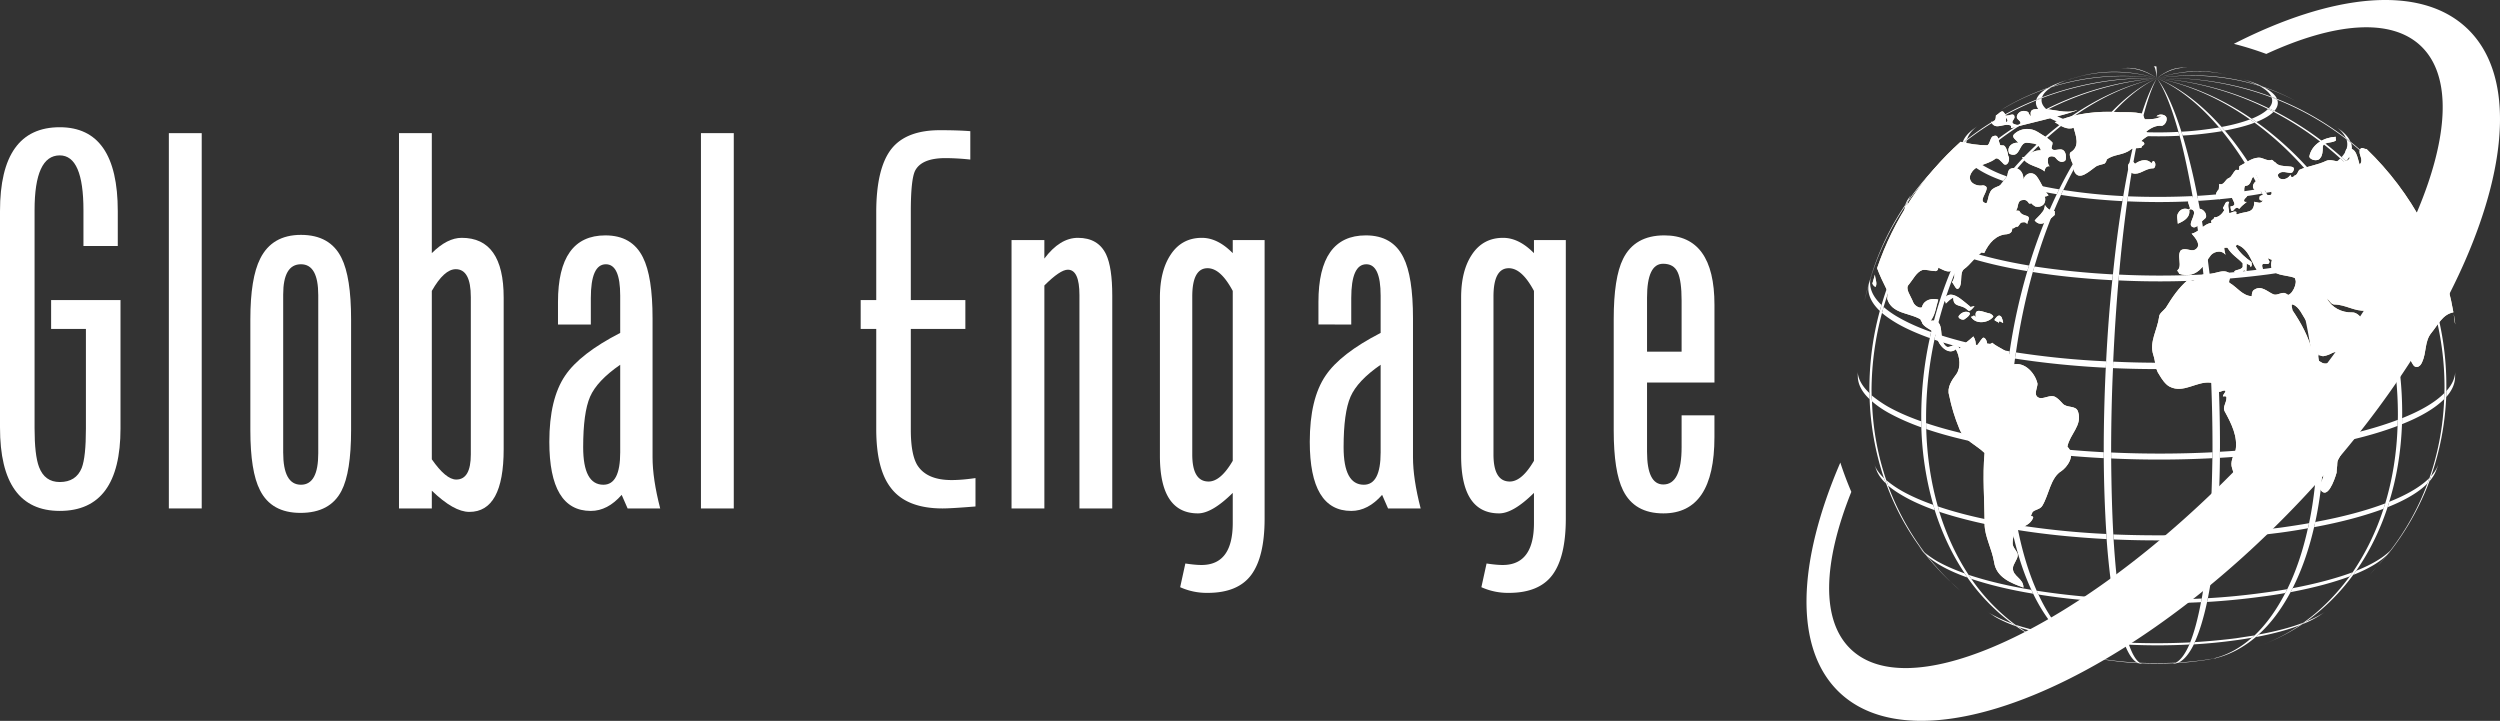 <svg xmlns="http://www.w3.org/2000/svg" width="179" height="51.612"><rect width="100%" height="100%" fill="#333333" stroke="none"/><g data-name="Mask Group 15" clip-path="url(&quot;#a&quot;)"><g data-name="Group 1990"><g data-name="Group 1989" clip-path="url(&quot;#b&quot;)"><path d="M8.433 17.613H5.975v-2.564c0-2.616-.565-3.924-1.697-3.924-1.202 0-1.803 1.307-1.803 3.921v15.616c0 1.283.106 2.208.318 2.773.271.718.766 1.078 1.485 1.078.778 0 1.302-.336 1.573-1.007.2-.517.3-1.453.3-2.806v-7.147H3.66v-2.069h4.968v9.193c0 3.936-1.45 5.904-4.35 5.904C1.427 36.58 0 34.589 0 30.606V15.12c0-4.007 1.426-6.01 4.278-6.01 2.77 0 4.155 2.003 4.155 6.01v2.493Z" fill="#fff" fill-rule="evenodd" data-name="Path 599"/><path d="M12.091 9.534h2.352v26.87H12.09V9.534z" fill="#fff" fill-rule="evenodd" data-name="Rectangle 850"/><path d="M21.514 36.723c-1.391 0-2.357-.542-2.9-1.627-.46-.895-.689-2.327-.689-4.296v-7.937c0-1.968.236-3.417.707-4.348.566-1.132 1.538-1.698 2.917-1.698 1.39 0 2.357.548 2.9 1.644.46.92.689 2.387.689 4.402V30.8c0 2.016-.23 3.465-.69 4.35-.542 1.048-1.52 1.573-2.934 1.573m.035-2.016c.825 0 1.238-.748 1.238-2.245V21.131c0-1.473-.413-2.21-1.238-2.21-.849 0-1.273.725-1.273 2.175v11.296c0 1.544.424 2.315 1.273 2.315" fill="#fff" fill-rule="evenodd" data-name="Path 600"/><path d="M30.918 35.131v1.273h-2.35V9.534h2.35v8.591c.73-.73 1.444-1.096 2.14-1.096 2.003 0 3.005 1.427 3.005 4.278v10.855c0 2.993-.82 4.49-2.457 4.49-.743 0-1.64-.507-2.688-1.52m2.793-13.86c0-1.331-.36-1.998-1.078-1.998-.554 0-1.126.52-1.715 1.556v12.056c.672.967 1.255 1.45 1.75 1.45.696 0 1.043-.601 1.043-1.803V21.272Z" fill="#fff" fill-rule="evenodd" data-name="Path 601"/><path d="m44.937 36.404-.425-.972c-.671.766-1.408 1.15-2.21 1.15-1.98 0-2.97-1.65-2.97-4.95 0-2.051.378-3.63 1.132-4.738.708-1.05 2.021-2.068 3.943-3.058v-2.67c0-1.496-.342-2.245-1.026-2.245-.719 0-1.078.808-1.078 2.422v1.891h-2.351v-1.608c0-3.182 1.131-4.773 3.394-4.773 1.273 0 2.168.524 2.687 1.573.46.908.69 2.363.69 4.367v9.952c0 1.025.182 2.245.547 3.66h-2.333Zm-1.733-1.697c.802 0 1.203-.771 1.203-2.315v-6.276c-1.109.766-1.827 1.53-2.158 2.29-.33.76-.494 1.964-.494 3.614 0 1.792.483 2.687 1.45 2.687" fill="#fff" fill-rule="evenodd" data-name="Path 602"/><path d="M50.187 9.534h2.351v26.87h-2.35V9.534z" fill="#fff" fill-rule="evenodd" data-name="Rectangle 851"/><path d="M69.845 34.23v2.033c-1.167.094-1.951.141-2.351.141-1.745 0-2.988-.5-3.73-1.502-.684-.896-1.025-2.293-1.025-4.19v-7.16h-1.114v-2.068h1.114v-6.276c0-2.116.365-3.634 1.095-4.557.707-.886 1.862-1.329 3.465-1.329.872 0 1.597.024 2.175.07v2.033a17.488 17.488 0 0 0-1.768-.105c-1.155 0-1.886.306-2.192.919-.2.424-.3 1.396-.3 2.916v6.33h3.906v2.068h-3.906v7.212c0 1.167.152 2.01.459 2.528.448.72 1.267 1.079 2.457 1.079.495 0 1.067-.048 1.715-.142" fill="#fff" fill-rule="evenodd" data-name="Path 603"/><path d="M74.777 20.441v15.963h-2.351V17.188h2.35v1.326c.743-.99 1.544-1.485 2.405-1.485.966 0 1.638.395 2.016 1.185.294.625.441 1.608.441 2.952v15.238h-2.35V21.13c0-1.213-.278-1.82-.832-1.82-.365 0-.925.377-1.68 1.131" fill="#fff" fill-rule="evenodd" data-name="Path 604"/><path d="M88.265 37.447v-2.156c-.99.978-1.82 1.467-2.492 1.467-1.815 0-2.723-1.373-2.723-4.12v-11.33c0-1.273.254-2.292.76-3.059.53-.813 1.279-1.22 2.245-1.22.755 0 1.491.366 2.21 1.097v-.937h2.281v19.94c0 1.827-.319 3.17-.955 4.03-.636.86-1.68 1.291-3.129 1.291a4.64 4.64 0 0 1-1.962-.407l.371-1.697c.471.071.854.107 1.15.107 1.496 0 2.244-1.002 2.244-3.006m-1.732-2.97c.577 0 1.155-.495 1.732-1.485V20.83c-.577-1.084-1.178-1.626-1.803-1.626-.73 0-1.096.678-1.096 2.033v11.296c0 1.297.389 1.944 1.167 1.944" fill="#fff" fill-rule="evenodd" data-name="Path 605"/><path d="m99.384 36.404-.424-.972c-.672.766-1.408 1.15-2.21 1.15-1.98 0-2.97-1.65-2.97-4.95 0-2.051.377-3.63 1.132-4.738.707-1.05 2.02-2.068 3.942-3.058v-2.67c0-1.496-.342-2.245-1.025-2.245-.72 0-1.079.808-1.079 2.422v1.891H94.4v-1.608c0-3.182 1.131-4.773 3.395-4.773 1.272 0 2.168.524 2.687 1.573.459.908.688 2.363.688 4.367v9.952c0 1.025.183 2.245.549 3.66h-2.334Zm-1.732-1.697c.801 0 1.202-.771 1.202-2.315v-6.276c-1.108.766-1.827 1.53-2.157 2.29-.33.76-.495 1.964-.495 3.614 0 1.792.483 2.687 1.45 2.687" fill="#fff" fill-rule="evenodd" data-name="Path 606"/><path d="M109.832 37.447v-2.156c-.99.978-1.82 1.467-2.493 1.467-1.814 0-2.722-1.373-2.722-4.12v-11.33c0-1.273.254-2.292.76-3.059.53-.813 1.279-1.22 2.245-1.22.755 0 1.491.366 2.21 1.097v-.937h2.28v19.94c0 1.827-.318 3.17-.954 4.03-.636.86-1.68 1.291-3.129 1.291a4.64 4.64 0 0 1-1.962-.407l.371-1.697c.471.071.854.107 1.15.107 1.496 0 2.244-1.002 2.244-3.006m-1.732-2.97c.577 0 1.155-.495 1.732-1.485V20.83c-.577-1.084-1.178-1.626-1.803-1.626-.731 0-1.096.678-1.096 2.033v11.296c0 1.297.389 1.944 1.167 1.944" fill="#fff" fill-rule="evenodd" data-name="Path 607"/><path d="M122.754 27.389h-4.826v4.955c0 1.564.389 2.345 1.167 2.345.872 0 1.308-.892 1.308-2.677V29.74h2.351v1.555c0 3.642-1.22 5.463-3.66 5.463-1.378 0-2.339-.548-2.881-1.644-.448-.896-.671-2.334-.671-4.314v-7.937c0-1.992.223-3.435.671-4.33.554-1.12 1.538-1.68 2.952-1.68 2.393 0 3.59 1.656 3.59 4.967v5.569Zm-4.826-6.081v3.871h2.475v-3.66c0-.942-.093-1.617-.28-2.024-.185-.406-.534-.61-1.045-.61-.766 0-1.15.808-1.15 2.423" fill="#fff" fill-rule="evenodd" data-name="Path 608"/></g></g><g data-name="Group 1992"><g data-name="Group 1991" transform="translate(162.027 14.331)" clip-path="url(&quot;#c&quot;)"><path d="M0 0h.022v.017H0V0z" fill-rule="evenodd" fill="url(&quot;#d&quot;)" data-name="Rectangle 853"/></g></g><g data-name="Group 1994"><g data-name="Group 1993" transform="translate(175.69 22.487)" clip-path="url(&quot;#e&quot;)"><path d="M0 0h.112v.748H0V0z" fill-rule="evenodd" fill="url(&quot;#f&quot;)" data-name="Rectangle 854"/></g></g><g data-name="Group 1996"><g data-name="Group 1995" transform="translate(160.865 14.454)" clip-path="url(&quot;#g&quot;)"><path d="M0 0h.016v.005H0V0z" fill-rule="evenodd" fill="url(&quot;#h&quot;)" data-name="Rectangle 855"/></g></g><g data-name="Group 1998"><g data-name="Group 1997" transform="translate(154.092 10.595)" clip-path="url(&quot;#i&quot;)"><path d="M0 0h21.788v27.81H0V0z" fill-rule="evenodd" fill="url(&quot;#j&quot;)" transform="translate(-.216 -.109)" data-name="Rectangle 856"/></g></g><g data-name="Group 2000"><g data-name="Group 1999" transform="translate(166.096 32.051)" clip-path="url(&quot;#k&quot;)"><path d="M0 0h1.697v3.764H0V0z" fill-rule="evenodd" fill="url(&quot;#l&quot;)" transform="translate(-.141)" data-name="Rectangle 857"/></g></g><g data-name="Group 2002"><g data-name="Group 2001" transform="translate(156.738 14.939)" clip-path="url(&quot;#m&quot;)"><path d="M0 0h.088v.1H0V0z" fill-rule="evenodd" fill="url(&quot;#n&quot;)" data-name="Rectangle 858"/></g></g><g data-name="Group 2004"><g data-name="Group 2003" transform="translate(156.673 14.148)" clip-path="url(&quot;#o&quot;)"><path d="M0 0h1.633v2.392H0V0z" fill-rule="evenodd" fill="url(&quot;#p&quot;)" transform="translate(-.165 -.02)" data-name="Rectangle 859"/></g></g><g data-name="Group 2006"><g data-name="Group 2005" transform="translate(155.889 14.942)" clip-path="url(&quot;#q&quot;)"><path d="M0 0h1.035v1.075H0V0z" fill-rule="evenodd" fill="url(&quot;#r&quot;)" transform="translate(-.073)" data-name="Rectangle 860"/></g></g><g data-name="Group 2008"><g data-name="Group 2007" transform="translate(165.35 9.793)" clip-path="url(&quot;#s&quot;)"><path d="M0 0h1.908v1.824H0V0z" fill-rule="evenodd" fill="url(&quot;#t&quot;)" data-name="Rectangle 861"/></g></g><g data-name="Group 2010"><g data-name="Group 2009" transform="translate(147.123 8.004)" clip-path="url(&quot;#u&quot;)"><path d="M0 0h8.182v5.064H0V0z" fill-rule="evenodd" fill="url(&quot;#v&quot;)" data-name="Rectangle 862"/></g></g><g data-name="Group 2012"><g data-name="Group 2011" transform="translate(152.367 11.468)" clip-path="url(&quot;#w&quot;)"><path d="M0 0h2.216v1.084H0V0z" fill-rule="evenodd" fill="url(&quot;#x&quot;)" transform="translate(-.192)" data-name="Rectangle 863"/></g></g><g data-name="Group 2014"><g data-name="Group 2013" transform="translate(142.55 7.805)" clip-path="url(&quot;#y&quot;)"><path d="M0 0h6.193v1.428H0V0z" fill-rule="evenodd" fill="url(&quot;#z&quot;)" transform="translate(0 -.062)" data-name="Rectangle 864"/></g></g><g data-name="Group 2016"><g data-name="Group 2015" transform="translate(143.805 9.231)" clip-path="url(&quot;#A&quot;)"><path d="M0 0h4.287v3.043H0V0z" fill-rule="evenodd" fill="url(&quot;#B&quot;)" transform="translate(-.122)" data-name="Rectangle 865"/></g></g><g data-name="Group 2018"><g data-name="Group 2017" transform="translate(134.399 9.716)" clip-path="url(&quot;#C&quot;)"><path d="M0 0h14.722v32.355H0V0z" fill-rule="evenodd" fill="url(&quot;#D&quot;)" data-name="Rectangle 866"/></g></g><g data-name="Group 2020"><g data-name="Group 2019" transform="translate(134.064 19.661)" clip-path="url(&quot;#E&quot;)"><path d="M0 0h.379v.883H0V0z" fill-rule="evenodd" fill="url(&quot;#F&quot;)" data-name="Rectangle 867"/></g></g><g data-name="Group 2022"><g data-name="Group 2021" transform="translate(145.682 14.662)" clip-path="url(&quot;#G&quot;)"><path d="M0 0h1.44v1.717H0V0z" fill-rule="evenodd" fill="url(&quot;#H&quot;)" data-name="Rectangle 868"/></g></g><g data-name="Group 2024"><g data-name="Group 2023" transform="translate(139.135 21.097)" clip-path="url(&quot;#I&quot;)"><path d="M0 0h2.244v1.28H0V0z" fill-rule="evenodd" fill="url(&quot;#J&quot;)" data-name="Rectangle 869"/></g></g><g data-name="Group 2026"><g data-name="Group 2025" transform="translate(141.113 22.258)" clip-path="url(&quot;#K&quot;)"><path d="M0 0h1.7v1.009H0V0z" fill-rule="evenodd" fill="url(&quot;#L&quot;)" data-name="Rectangle 870"/></g></g><g data-name="Group 2028"><g data-name="Group 2027" transform="translate(142.81 22.595)" clip-path="url(&quot;#M&quot;)"><path d="M0 0h.811v.612H0V0z" fill-rule="evenodd" fill="url(&quot;#N&quot;)" transform="translate(-.117)" data-name="Rectangle 871"/></g></g><g data-name="Group 2030"><g data-name="Group 2029" transform="translate(140.23 22.322)" clip-path="url(&quot;#O&quot;)"><path d="M0 0h1.13v.616H0V0z" fill-rule="evenodd" fill="url(&quot;#P&quot;)" transform="translate(-.116)" data-name="Rectangle 872"/></g></g><g data-name="Group 2075"><g data-name="Group 2074" clip-path="url(&quot;#Q&quot;)"><g data-name="Group 2073"><g data-name="Group 2072"><g data-name="Group 2071" transform="translate(134.063 7.805)" clip-path="url(&quot;#R&quot;)"><g data-name="Group 2032"><g data-name="Group 2031" transform="translate(27.964 6.527)" clip-path="url(&quot;#S&quot;)"><path d="M0 0h.022v.017H0V0z" fill-rule="evenodd" fill="url(&quot;#T&quot;)" data-name="Rectangle 873"/></g></g><g data-name="Group 2034"><g data-name="Group 2033" transform="translate(41.627 14.683)" clip-path="url(&quot;#U&quot;)"><path d="M0 0h.112v.747H0V0z" fill-rule="evenodd" fill="url(&quot;#V&quot;)" data-name="Rectangle 874"/></g></g><g data-name="Group 2036"><g data-name="Group 2035" transform="translate(26.801 6.65)" clip-path="url(&quot;#W&quot;)"><path d="M0 0h.016v.005H0V0z" fill-rule="evenodd" fill="url(&quot;#X&quot;)" data-name="Rectangle 875"/></g></g><g data-name="Group 2038"><g data-name="Group 2037" transform="translate(20.028 2.79)" clip-path="url(&quot;#Y&quot;)"><path d="M0 0h21.788v27.836H0V0z" fill-rule="evenodd" fill="url(&quot;#Z&quot;)" transform="translate(-.216 -.133)" data-name="Rectangle 876"/></g></g><g data-name="Group 2040"><g data-name="Group 2039" transform="translate(32.033 24.246)" clip-path="url(&quot;#aa&quot;)"><path d="M0 0h1.698v3.764H0V0z" fill-rule="evenodd" fill="url(&quot;#ab&quot;)" transform="translate(-.141)" data-name="Rectangle 877"/></g></g><g data-name="Group 2042"><g data-name="Group 2041" transform="translate(22.675 7.134)" clip-path="url(&quot;#ac&quot;)"><path d="M0 0h.087v.1H0V0z" fill-rule="evenodd" fill="url(&quot;#ad&quot;)" data-name="Rectangle 878"/></g></g><g data-name="Group 2044"><g data-name="Group 2043" transform="translate(22.61 6.344)" clip-path="url(&quot;#ae&quot;)"><path d="M0 0h1.633v2.394H0V0z" fill-rule="evenodd" fill="url(&quot;#af&quot;)" transform="translate(-.164 -.023)" data-name="Rectangle 879"/></g></g><g data-name="Group 2046"><g data-name="Group 2045" transform="translate(21.825 7.137)" clip-path="url(&quot;#ag&quot;)"><path d="M0 0h1.034v1.156H0V0z" fill-rule="evenodd" fill="url(&quot;#ah&quot;)" transform="translate(-.072 -.08)" data-name="Rectangle 880"/></g></g><g data-name="Group 2048"><g data-name="Group 2047" transform="translate(31.286 1.988)" clip-path="url(&quot;#ai&quot;)"><path d="M0 0h1.908v1.824H0V0z" fill-rule="evenodd" fill="url(&quot;#aj&quot;)" data-name="Rectangle 881"/></g></g><g data-name="Group 2050"><g data-name="Group 2049" transform="translate(13.06 .2)" clip-path="url(&quot;#ak&quot;)"><path d="M0 0h8.182v5.138H0V0z" fill-rule="evenodd" fill="url(&quot;#al&quot;)" transform="translate(0 -.075)" data-name="Rectangle 882"/></g></g><g data-name="Group 2052"><g data-name="Group 2051" transform="translate(18.303 3.663)" clip-path="url(&quot;#am&quot;)"><path d="M0 0h2.216v1.25H0V0z" fill-rule="evenodd" fill="url(&quot;#an&quot;)" transform="translate(-.192 -.167)" data-name="Rectangle 883"/></g></g><g data-name="Group 2054"><g data-name="Group 2053" transform="translate(8.486)" clip-path="url(&quot;#ao&quot;)"><path d="M0 0h6.193v1.656H0V0z" fill-rule="evenodd" fill="url(&quot;#ap&quot;)" transform="translate(0 -.062)" data-name="Rectangle 884"/></g></g><g data-name="Group 2056"><g data-name="Group 2055" transform="translate(9.741 1.427)" clip-path="url(&quot;#aq&quot;)"><path d="M0 0h4.287v3.142H0V0z" fill-rule="evenodd" fill="url(&quot;#ar&quot;)" transform="translate(-.122 -.1)" data-name="Rectangle 885"/></g></g><g data-name="Group 2058"><g data-name="Group 2057" transform="translate(.336 1.911)" clip-path="url(&quot;#as&quot;)"><path d="M0 0h14.721v32.499H0V0z" fill-rule="evenodd" fill="url(&quot;#at&quot;)" transform="translate(0 -.144)" data-name="Rectangle 886"/></g></g><g data-name="Group 2060"><g data-name="Group 2059" transform="translate(0 11.857)" clip-path="url(&quot;#au&quot;)"><path d="M0 0h.379v.883H0V0z" fill-rule="evenodd" fill="url(&quot;#av&quot;)" data-name="Rectangle 887"/></g></g><g data-name="Group 2062"><g data-name="Group 2061" transform="translate(11.62 6.858)" clip-path="url(&quot;#aw&quot;)"><path d="M0 0h1.44v1.716H0V0z" fill-rule="evenodd" fill="url(&quot;#ax&quot;)" data-name="Rectangle 888"/></g></g><g data-name="Group 2064"><g data-name="Group 2063" transform="translate(5.071 13.293)" clip-path="url(&quot;#ay&quot;)"><path d="M0 0h2.244v1.794H0V0z" fill-rule="evenodd" fill="url(&quot;#az&quot;)" transform="translate(0 -.513)" data-name="Rectangle 889"/></g></g><g data-name="Group 2066"><g data-name="Group 2065" transform="translate(7.05 14.454)" clip-path="url(&quot;#aA&quot;)"><path d="M0 0h1.7v1.306H0V0z" fill-rule="evenodd" fill="url(&quot;#aB&quot;)" transform="translate(0 -.297)" data-name="Rectangle 890"/></g></g><g data-name="Group 2068"><g data-name="Group 2067" transform="translate(8.746 14.79)" clip-path="url(&quot;#aC&quot;)"><path d="M0 0h.96v1.107H0V0z" fill-rule="evenodd" fill="url(&quot;#aD&quot;)" transform="translate(-.117 -.111)" data-name="Rectangle 891"/></g></g><g data-name="Group 2070"><g data-name="Group 2069" transform="translate(6.167 14.518)" clip-path="url(&quot;#aE&quot;)"><path d="M0 0h1.13v.683H0V0z" fill-rule="evenodd" fill="url(&quot;#aF&quot;)" transform="translate(-.116 -.067)" data-name="Rectangle 892"/></g></g></g></g></g><path d="M162.115 6.26c-.115-.041-.233-.075-.361-.115.038.014.063.03.084.044.126.04.255.075.367.121-.022-.014-.055-.036-.09-.05m-1.17-.482-.557-.17c.488.144.917.307 1.271.486.128.033.245.069.36.11a7.388 7.388 0 0 0-1.074-.426m-12.341-.22a.75.75 0 0 1 .139-.045c.074-.019.146-.04.212-.056l-.351.1m-1.983.743c.124-.04.245-.083.369-.115.398-.234.936-.453 1.609-.631-.09.025-.188.051-.265.077l-.049.02c-.69.193-1.253.411-1.664.65m-.821.835c.13-.058.274-.11.41-.165.076-.253.315-.505.69-.733-.121.031-.24.076-.369.116-.4.245-.647.511-.731.782m.314.876a5.26 5.26 0 0 1 .395-.202c-.278-.252-.378-.52-.315-.782-.137.053-.272.112-.408.166-.055.27.043.546.328.818m1.5.82c.113-.087.22-.163.32-.243a6.079 6.079 0 0 1-.913-.408 2.777 2.777 0 0 1-.461-.308c-.12.061-.25.13-.37.196.119.112.276.22.47.328.265.164.592.3.955.436m2.384.576c.06-.086.133-.172.203-.266-.802-.131-1.52-.302-2.133-.51-.101.08-.21.164-.312.242.64.214 1.394.398 2.242.534m2.91.313c.018-.098.048-.19.067-.279a25.437 25.437 0 0 1-2.602-.265c-.059.084-.13.17-.195.267.847.129 1.77.224 2.73.277m3.15 0c-.028-.098-.057-.19-.083-.279-.928.049-1.884.049-2.79.007-.021.09-.044.181-.065.278.963.044 1.96.043 2.938-.006m3.044-.333c-.073-.09-.149-.178-.219-.265-.256.047-.533.088-.82.125-.605.085-1.248.15-1.876.18.026.09.06.185.087.276a23.597 23.597 0 0 0 1.969-.186c.3-.038.586-.082.86-.13m2.326-.604c-.113-.08-.217-.158-.334-.235-.542.203-1.219.394-2.029.539.08.09.15.175.23.259.832-.153 1.567-.344 2.133-.563m1.356-.779-.4-.2c-.244.248-.636.481-1.163.696.12.076.222.156.337.234.554-.225.965-.467 1.226-.73m.264-.866a3.635 3.635 0 0 0-.403-.16c.095.265.025.525-.205.773.14.059.27.126.402.193.222-.259.305-.531.206-.806m-.845-.83c-.112-.046-.24-.08-.367-.121.425.242.682.487.79.735.135.045.262.1.404.154-.107-.26-.395-.521-.827-.768" fill="#fff" fill-rule="evenodd" data-name="Path 649"/><path d="M140.514 10.231c.102-.09.217-.18.33-.26.102-.354.393-.692.84-1.021l-.386.291c-.424.32-.685.647-.784.99m.496 1.415c.11-.104.214-.201.322-.297-.445-.424-.613-.862-.515-1.29-.118.087-.228.178-.34.266-.09.438.074.882.533 1.321m2.425 1.315c.094-.11.165-.22.257-.333a8.8 8.8 0 0 1-1.5-.668 4.178 4.178 0 0 1-.752-.516c-.108.097-.217.2-.32.297.212.182.465.357.767.529.432.252.95.477 1.548.691m3.83.944c.056-.116.114-.235.174-.348-1.321-.219-2.518-.505-3.53-.845-.073.108-.158.215-.246.33 1.028.34 2.248.636 3.602.863m4.703.496c.014-.121.039-.242.057-.36a41.396 41.396 0 0 1-4.292-.439c-.058.118-.118.238-.165.353 1.362.217 2.85.365 4.4.446m5.076.006c-.018-.127-.035-.248-.057-.366a54.823 54.823 0 0 1-4.623.015c-.019.122-.037.241-.053.36 1.555.07 3.153.07 4.733-.01m4.918-.547c-.057-.118-.124-.232-.175-.352-.433.087-.889.159-1.36.218a44.088 44.088 0 0 1-3.097.299c.021.118.041.238.066.358a45.846 45.846 0 0 0 3.18-.304c.488-.065.941-.132 1.386-.219m3.745-.975a7.973 7.973 0 0 0-.263-.314c-.903.343-2.04.647-3.357.896.055.115.114.233.178.341 1.36-.25 2.521-.565 3.442-.923m2.18-1.25c-.1-.1-.215-.197-.324-.292-.4.408-1.049.793-1.92 1.143.096.11.18.221.27.326.905-.36 1.57-.752 1.975-1.176m.452-1.395c-.118-.093-.23-.178-.333-.263.145.432.02.863-.349 1.27.106.098.222.197.33.294.37-.421.495-.861.352-1.3m-.801-.96-.391-.306c.41.304.678.599.814.91.114.083.217.166.328.256-.126-.289-.368-.578-.751-.86" fill="#fff" fill-rule="evenodd" data-name="Path 650"/><path d="M136.42 14.665c.082-.114.159-.228.24-.34.056-.179.145-.36.274-.535l-.26.382a1.7 1.7 0 0 0-.254.493m.66 1.827c.068-.115.148-.236.22-.37-.582-.55-.794-1.124-.678-1.681-.079.116-.153.23-.23.349-.127.575.096 1.147.688 1.702m3.127 1.71c.06-.132.12-.267.185-.389-.753-.278-1.423-.564-1.97-.885a5.61 5.61 0 0 1-.979-.67c-.079.12-.158.234-.231.37.264.225.593.46.987.682.564.317 1.236.618 2.008.892m4.949 1.21c.04-.131.08-.266.126-.4-1.724-.288-3.284-.66-4.603-1.106-.063.138-.122.261-.173.398 1.325.444 2.908.824 4.65 1.108m6.084.651c.008-.14.029-.285.045-.417a58.107 58.107 0 0 1-5.62-.568c-.034.133-.077.266-.117.398 1.773.29 3.696.48 5.692.587m6.566 0c-.016-.136-.028-.283-.04-.412a60.506 60.506 0 0 1-6.04.01 6.52 6.52 0 0 0-.04.416c2.002.096 4.07.094 6.12-.013m6.353-.69c-.038-.147-.083-.286-.122-.421-.567.11-1.162.197-1.772.279-1.322.176-2.68.304-4.055.391.016.141.034.273.046.417a57.806 57.806 0 0 0 4.112-.389 57.055 57.055 0 0 0 1.791-.278m4.857-1.26c-.072-.132-.128-.266-.198-.391-1.182.444-2.665.848-4.386 1.163.037.135.08.27.126.406 1.767-.314 3.246-.72 4.458-1.178m2.812-1.627c-.077-.118-.146-.245-.22-.373-.542.54-1.386 1.049-2.53 1.502.07.131.136.266.195.393 1.164-.47 2.022-.981 2.555-1.522m.573-1.813a4.663 4.663 0 0 0-.24-.34c.196.558.036 1.133-.44 1.667.071.114.148.247.23.368.487-.55.646-1.112.45-1.695m-.223-.442-.268-.38c.082.123.155.24.2.359l.235.341a1.618 1.618 0 0 0-.167-.32" fill="#fff" fill-rule="evenodd" data-name="Path 651"/><path d="M133.96 19.796c0-.016.01-.023.013-.032l-.012.032Zm.634 2.468c.037-.14.077-.285.125-.425-.678-.645-.924-1.294-.78-1.941-.05.145-.09.278-.132.42-.133.64.113 1.3.787 1.946m3.58 1.943c.025-.146.06-.29.096-.436-.871-.308-1.639-.648-2.28-1.015a6.561 6.561 0 0 1-1.122-.776c-.037.144-.084.285-.118.428.305.26.682.518 1.13.779.652.368 1.417.705 2.294 1.02m5.648 1.4c.028-.158.049-.308.07-.45-1.988-.333-3.772-.76-5.292-1.27-.034.144-.072.291-.093.437 1.522.512 3.324.943 5.315 1.283m6.952.723c.012-.154.02-.302.025-.459a59.897 59.897 0 0 1-6.455-.64 3.486 3.486 0 0 0-.07.443c2.02.314 4.22.54 6.5.656m7.502 0c-.01-.15-.014-.3-.022-.457-2.323.127-4.673.13-6.948.02-.009.159-.014.314-.015.465a73.87 73.87 0 0 0 6.985-.028m7.265-.79c-.019-.144-.036-.291-.068-.44a57.98 57.98 0 0 1-6.702.756c.004.146.014.29.032.444 1.586-.09 3.162-.24 4.683-.445.715-.092 1.4-.192 2.055-.315m5.54-1.442a17.266 17.266 0 0 0-.108-.431c-1.36.517-3.051.977-5.054 1.35.028.144.058.295.072.444 2.016-.376 3.718-.836 5.09-1.363m3.218-1.85c-.036-.14-.07-.278-.116-.423-.61.618-1.594 1.2-2.898 1.727.026.144.064.287.096.43 1.324-.528 2.302-1.116 2.918-1.735m.682-1.97-.132-.447c.203.625.002 1.258-.54 1.854.045.144.083.29.117.425.535-.595.73-1.21.555-1.832" fill="#fff" fill-rule="evenodd" data-name="Path 652"/><path d="M133.865 28.584c-.001-.138-.006-.285-.006-.432-.571-.537-.85-1.084-.853-1.625l.014.468c.02.531.288 1.065.845 1.59m3.703 2.015c-.003-.144-.003-.285-.004-.432-.905-.318-1.705-.668-2.383-1.05a8.618 8.618 0 0 1-1.173-.813c.002.143.013.286.03.431.304.271.694.549 1.166.813.67.37 1.462.729 2.364 1.05m5.866 1.441c-.003-.144-.003-.279-.003-.43-2.067-.344-3.947-.786-5.521-1.316 0 .14.005.282.009.427 1.575.532 3.447.981 5.515 1.32m7.196.764-.001-.426a67.392 67.392 0 0 1-6.735-.688c0 .139 0 .283.005.432 2.092.329 4.379.558 6.731.682m7.778.002c.005-.144.007-.284.007-.423a76.758 76.758 0 0 1-7.258.014c0 .147.003.286.003.427 2.373.112 4.824.107 7.248-.018m7.512-.818c.003-.152.013-.287.02-.436-.683.115-1.39.23-2.134.333-1.58.205-3.202.368-4.86.46v.434c1.657-.1 3.278-.254 4.856-.46.748-.112 1.449-.22 2.118-.33m5.747-1.493c.002-.149.015-.29.015-.437-1.42.543-3.192 1.023-5.283 1.413-.003.137-.003.285-.005.423 2.086-.38 3.856-.86 5.273-1.4m3.337-1.92c.003-.148.012-.29.017-.439-.63.645-1.651 1.257-3.03 1.803 0 .142-.004.29-.008.43 1.376-.544 2.383-1.156 3.02-1.793m.778-1.51.012-.47c-.008.473-.225.945-.635 1.401-.002.147-.009.288-.009.43.396-.441.604-.899.632-1.36" fill="#fff" fill-rule="evenodd" data-name="Path 653"/><path d="M135.05 34.63c-.063-.127-.1-.261-.158-.39-.353-.348-.585-.688-.703-1.025l.159.425c.122.332.35.66.702.99m3.478 1.9c-.028-.136-.077-.262-.107-.383-.856-.305-1.616-.638-2.254-1.001a7.22 7.22 0 0 1-1.112-.771c.048.132.099.26.133.395.311.264.67.507 1.114.759.63.365 1.38.693 2.226 1.002m5.526 1.36c-.017-.12-.05-.247-.07-.379-1.966-.32-3.744-.745-5.235-1.254.034.123.074.257.104.386 1.488.493 3.254.914 5.201 1.248m6.78.707c-.002-.118-.011-.244-.017-.366a59.813 59.813 0 0 1-6.406-.649c.038.123.058.244.08.369 1.973.316 4.126.528 6.343.646m7.328 0c.002-.118.023-.244.033-.364-2.307.12-4.625.12-6.882.03.009.123.013.245.02.359 2.241.095 4.535.092 6.83-.025m7.082-.775c.04-.123.059-.242.085-.363-.645.111-1.313.215-2.015.313-1.5.19-3.05.344-4.617.433-.015.123-.02.243-.027.366 1.556-.092 3.081-.24 4.576-.432a40.772 40.772 0 0 0 1.998-.317m5.413-1.393c.041-.135.081-.265.125-.387-1.348.512-3.031.966-5.009 1.33-.023.124-.056.25-.086.372 1.966-.364 3.633-.819 4.97-1.315m3.147-1.815c.053-.137.087-.263.144-.397-.605.61-1.58 1.194-2.883 1.71-.027.128-.068.25-.114.386 1.295-.514 2.258-1.093 2.853-1.7m.721-1.19.05-.15a2.533 2.533 0 0 1-.505.811c-.045.128-.086.262-.13.39.218-.251.373-.504.476-.761l.109-.29" fill="#fff" fill-rule="evenodd" data-name="Path 654"/><path d="M137.894 39.74c-.08-.111-.164-.215-.245-.317a3.928 3.928 0 0 1-.308-.354l.28.363c.081.105.17.208.273.308m2.975 1.613c-.06-.1-.134-.194-.194-.298-.74-.261-1.39-.55-1.933-.85a6.64 6.64 0 0 1-.96-.666c.086.107.166.214.246.314.256.218.572.437.94.65.535.309 1.181.592 1.901.85m4.706 1.156c-.037-.087-.086-.187-.13-.276-1.678-.283-3.207-.643-4.495-1.075.062.094.139.195.196.29 1.282.43 2.765.785 4.429 1.061m5.78.607c-.02-.084-.033-.174-.048-.265a51.57 51.57 0 0 1-5.48-.556c.043.093.076.185.125.272 1.69.275 3.504.454 5.403.55m6.236 0c.017-.08.03-.174.054-.263a62.227 62.227 0 0 1-5.904.016c.013.092.02.178.035.272 1.906.08 3.869.075 5.815-.026m6.035-.656c.049-.092.094-.184.142-.275-.551.092-1.13.182-1.73.26-1.287.177-2.616.31-3.955.385-.027.088-.039.183-.055.27a51.545 51.545 0 0 0 3.898-.38c.593-.074 1.169-.161 1.7-.26m4.613-1.19c.064-.105.14-.197.212-.296-1.174.433-2.599.818-4.298 1.14-.046.09-.102.19-.149.284 1.676-.316 3.096-.7 4.235-1.128m2.68-1.545c.082-.104.164-.217.238-.318-.512.52-1.338 1.014-2.454 1.46-.078.107-.141.206-.218.298 1.107-.436 1.92-.927 2.435-1.44m.208-.236.278-.36c-.036.053-.085.105-.122.162-.084.11-.168.213-.253.319.024-.041.067-.077.097-.121" fill="#fff" fill-rule="evenodd" data-name="Path 655"/><path d="M144.357 44.842a17.952 17.952 0 0 0-.28-.192 10.428 10.428 0 0 1-1.445-.651 3.935 3.935 0 0 1-.368-.223l.414.273c.083.054.161.114.26.166.401.227.869.435 1.419.627m3.49.856c-.063-.06-.12-.108-.185-.169-1.264-.218-2.415-.487-3.372-.802.091.057.178.119.274.19.933.31 2.048.581 3.283.781m4.287.448c-.03-.047-.046-.097-.07-.154a39.594 39.594 0 0 1-4.122-.423c.054.057.114.124.167.175a37.11 37.11 0 0 0 4.025.402m4.623 0c.022-.047.041-.097.059-.15-1.474.07-2.975.077-4.434.016.029.048.04.098.053.147 1.418.065 2.874.065 4.322-.013m4.474-.487c.06-.05.127-.112.193-.161-.418.061-.856.128-1.3.198-.971.124-1.963.216-2.98.28-.022.047-.043.108-.063.161a37.48 37.48 0 0 0 2.885-.28c.445-.056.852-.122 1.265-.198m3.42-.885c.098-.06.181-.124.28-.194-.873.337-1.953.622-3.219.853-.069.066-.142.12-.199.183 1.241-.234 2.286-.516 3.138-.842m1.41-.686.401-.27c-.352.236-.806.47-1.34.687-.098.067-.191.132-.294.194a6.88 6.88 0 0 0 1.232-.611" fill="#fff" fill-rule="evenodd" data-name="Path 656"/><path d="M150.677 47.232a1.34 1.34 0 0 0-.199-.053c-.339-.05-.661-.124-.965-.194l.543.118.13.033c.155.032.324.055.491.096m2.423.247a.293.293 0 0 1-.068-.03c-.842-.05-1.649-.13-2.396-.249.074.03.137.038.198.056.705.1 1.47.19 2.266.223m2.603 0c.03-.007.049-.018.08-.03-.85.036-1.72.04-2.57.006.022.016.04.023.061.03.801.036 1.61.036 2.43-.006m2.572-.288c.061-.01.103-.017.174-.038-.24.044-.494.088-.752.116-.561.08-1.139.13-1.727.176-.028.007-.054.016-.09.027.56-.027 1.111-.085 1.638-.161.215-.028.423-.055.63-.087l.127-.033m.252-.048.245-.05c-.048.013-.102.025-.152.04l-.093.01" fill="#fff" fill-rule="evenodd" data-name="Path 657"/><path d="M161.66 6.094c.127.034.244.069.36.11a15.7 15.7 0 0 1 2.14.908l.426.228a15.248 15.248 0 0 0-2.47-1.08c-.116-.041-.234-.075-.362-.115-2.246-.697-4.72-.914-7.32-.546 2.565-.391 5.001-.192 7.226.495" fill="#fff" fill-rule="evenodd" data-name="Path 658"/><path d="m159.271 5.314.236.052c-1.572-.386-3.29-.328-5.074.233 1.707-.564 3.34-.645 4.838-.285" fill="#fff" fill-rule="evenodd" data-name="Path 659"/><path d="m156.465 4.853.17.018c-.695-.076-1.435.16-2.202.728.703-.567 1.396-.81 2.032-.746" fill="#fff" fill-rule="evenodd" data-name="Path 660"/><path d="M154.189 4.748h.2c.017-.003.034.277.044.851-.07-.574-.14-.854-.244-.851" fill="#fff" fill-rule="evenodd" data-name="Path 661"/><path d="m151.887 4.898.18-.02c.75-.082 1.542.143 2.366.721-.888-.574-1.743-.797-2.546-.701" fill="#fff" fill-rule="evenodd" data-name="Path 662"/><path d="M148.6 5.554c-.09.025-.188.051-.265.077l.27-.074a.731.731 0 0 1 .138-.044c1.762-.51 3.674-.51 5.69.087-2.062-.58-4.035-.564-5.834-.046" fill="#fff" fill-rule="evenodd" data-name="Path 663"/><path d="M146.901 6.238c-.122.031-.24.076-.37.116a16.582 16.582 0 0 0-3.421 1.627l.45-.282a16.538 16.538 0 0 1 3.062-1.4c.123-.04.244-.082.368-.114 2.293-.716 4.804-.94 7.443-.586-2.668-.337-5.21-.092-7.532.639" fill="#fff" fill-rule="evenodd" data-name="Path 664"/><path d="M146.194 7.028c-.136.053-.271.112-.407.166a21.383 21.383 0 0 0-4.97 2.865c-.118.087-.228.178-.34.266a21.263 21.263 0 0 0-3.855 4.116c-.079.116-.152.23-.23.349a19.663 19.663 0 0 0-2.452 5.108 9.94 9.94 0 0 0-.133.42c-.116.396-.216.817-.313 1.226.136-.523.302-1.221.467-1.748 0-.016.01-.023.012-.032a18.984 18.984 0 0 1 2.447-5.1c.082-.113.159-.227.24-.34a20.06 20.06 0 0 1 3.854-4.093c.102-.09.217-.18.33-.26a20.298 20.298 0 0 1 4.956-2.835c.13-.058.274-.11.41-.165a21.586 21.586 0 0 1 8.223-1.372c-2.92-.05-5.704.463-8.239 1.429" fill="#fff" fill-rule="evenodd" data-name="Path 665"/><path d="M146.56 7.873c-.12.06-.25.13-.37.196a23.04 23.04 0 0 0-4.75 3.375c-.108.097-.216.2-.32.297a23.629 23.629 0 0 0-3.677 4.516c-.079.122-.158.235-.23.37a23.15 23.15 0 0 0-2.345 5.353c-.037.144-.084.285-.118.428a21.798 21.798 0 0 0-.748 5.519c0 .126.006.248.006.378.001.143.013.286.029.431.058 1.989.42 3.878 1.018 5.639.048.132.099.26.133.395a19 19 0 0 0 2.595 4.769c.085.107.165.214.245.314a18.81 18.81 0 0 0 2.298 2.415l-.77-.71a18.74 18.74 0 0 1-1.662-1.819c-.08-.11-.164-.214-.245-.316a18.715 18.715 0 0 1-2.6-4.793c-.062-.128-.1-.262-.157-.39a20.195 20.195 0 0 1-1.027-5.656c-.001-.139-.006-.285-.006-.432-.01-.12-.01-.247-.01-.375.01-1.903.259-3.74.745-5.513.037-.14.077-.285.125-.425a22.003 22.003 0 0 1 2.36-5.347c.069-.115.15-.236.22-.37a23.929 23.929 0 0 1 4.034-4.773 22.989 22.989 0 0 1 4.781-3.337c.127-.072.253-.136.396-.202a21.406 21.406 0 0 1 7.923-2.21 21.706 21.706 0 0 0-7.873 2.273" fill="#fff" fill-rule="evenodd" data-name="Path 666"/><path d="M148.069 8.634c-.101.08-.21.163-.311.24a22.979 22.979 0 0 0-3.848 3.838c-.074.108-.16.215-.247.33a27.95 27.95 0 0 0-2.984 4.864c-.063.138-.122.261-.173.398a27.975 27.975 0 0 0-1.906 5.583c-.034.144-.072.291-.093.437a26.705 26.705 0 0 0-.597 5.97c0 .14.005.282.009.427.056 1.983.344 3.835.83 5.536.034.124.074.258.104.387.518 1.668 1.228 3.192 2.097 4.514.062.094.14.194.196.29a14.303 14.303 0 0 0 3.144 3.279c.091.057.179.119.274.19a11.91 11.91 0 0 0 2.925 1.49l-.317-.108a12.509 12.509 0 0 1-2.815-1.456 18.095 18.095 0 0 0-.28-.193 14.216 14.216 0 0 1-3.208-3.298c-.06-.1-.133-.193-.194-.297-.895-1.33-1.618-2.855-2.147-4.524-.028-.137-.077-.263-.107-.385a22.596 22.596 0 0 1-.853-5.546c-.003-.144-.003-.285-.004-.433-.002-.125-.002-.253-.002-.377a26.33 26.33 0 0 1 .612-5.583c.025-.146.06-.29.097-.436a27.476 27.476 0 0 1 1.936-5.569c.06-.132.12-.266.185-.389a26.277 26.277 0 0 1 3.043-4.852c.094-.11.165-.221.257-.334a23.396 23.396 0 0 1 3.923-3.794c.112-.088.219-.164.319-.244 2.002-1.451 4.2-2.488 6.5-2.99-2.26.518-4.41 1.569-6.365 3.035" fill="#fff" fill-rule="evenodd" data-name="Path 667"/><path d="M150.375 9.178c-.06.084-.13.17-.196.267-.882 1.202-1.71 2.603-2.446 4.157-.058.118-.118.237-.165.353-.728 1.567-1.364 3.296-1.902 5.123-.035.133-.078.266-.118.398a44.559 44.559 0 0 0-1.204 5.755c-.037.147-.053.294-.07.443a42.471 42.471 0 0 0-.375 6.449c.037 1.972.214 3.806.512 5.461.038.123.058.244.08.369.331 1.63.78 3.091 1.336 4.341.042.093.076.186.125.273.57 1.225 1.245 2.23 1.99 3.002.054.057.114.124.167.175.78.74 1.616 1.229 2.527 1.456.074.03.137.038.198.056.07.008.135.013.2.03l-.194-.03a1.683 1.683 0 0 0-.163-.024 1.3 1.3 0 0 0-.199-.053c-.947-.235-1.845-.742-2.63-1.48-.064-.06-.121-.108-.186-.17-.781-.786-1.495-1.793-2.087-3.02-.037-.087-.086-.187-.13-.276-.583-1.258-1.048-2.717-1.391-4.341-.017-.122-.05-.249-.07-.38-.32-1.658-.512-3.493-.55-5.472-.003-.144-.003-.279-.003-.43v-.371c0-1.894.14-3.785.391-5.632.028-.158.049-.308.071-.45a42.275 42.275 0 0 1 1.263-5.745c.04-.13.08-.266.126-.4a35.869 35.869 0 0 1 1.983-5.107c.056-.116.114-.235.174-.348.768-1.557 1.619-2.951 2.56-4.148.06-.086.133-.172.203-.266 1.297-1.621 2.735-2.845 4.231-3.544-1.44.707-2.807 1.944-4.058 3.579" fill="#fff" fill-rule="evenodd" data-name="Path 668"/><path d="M153.187 9.45c-.022.09-.045.181-.066.278a63.112 63.112 0 0 0-.757 4.327c-.019.123-.037.242-.053.362a105.974 105.974 0 0 0-.586 5.244 6.752 6.752 0 0 0-.04.416 145.836 145.836 0 0 0-.38 5.816c-.008.159-.013.314-.013.465-.086 1.87-.128 3.769-.135 5.66v.38c0 .147.003.286.003.427.015 1.975.064 3.802.153 5.44.009.123.013.245.02.359.1 1.608.242 3.035.408 4.246.013.091.02.178.035.272.176 1.18.378 2.146.606 2.87.029.048.04.098.052.147.243.687.503 1.127.78 1.296a.18.18 0 0 0 .06.029.355.355 0 0 0 .176.041l-.143-.004h-.006a.687.687 0 0 1-.27-.072c-.328-.172-.625-.613-.897-1.302-.03-.048-.046-.098-.07-.155-.27-.726-.506-1.696-.709-2.876-.02-.084-.033-.174-.048-.265a54.482 54.482 0 0 1-.473-4.252c-.002-.118-.011-.244-.017-.366a96.043 96.043 0 0 1-.187-5.429l-.002-.425v-.377c.005-1.896.056-3.798.146-5.672.012-.154.02-.302.025-.458.101-1.984.247-3.936.441-5.809.008-.14.029-.285.045-.417.191-1.864.415-3.63.683-5.245.014-.121.039-.242.057-.36.272-1.602.566-3.06.884-4.319.019-.098.049-.19.067-.279.45-1.712.948-3.045 1.457-3.844-.44.8-.863 2.136-1.246 3.85" fill="#fff" fill-rule="evenodd" data-name="Path 669"/><path d="M156.188 9.43c.026.09.06.184.087.276a45.461 45.461 0 0 1 1.055 4.318c.021.118.041.238.066.358.317 1.619.585 3.384.813 5.242.016.14.035.272.047.416.222 1.863.397 3.825.515 5.816.004.146.014.291.032.444.097 1.876.15 3.779.147 5.664 0 .127-.004.254-.004.383v.433a71.711 71.711 0 0 1-.248 5.427c-.015.123-.02.243-.027.366-.15 1.611-.342 3.048-.588 4.257-.027.088-.039.183-.055.27-.256 1.183-.552 2.149-.885 2.876-.021.048-.042.108-.063.161-.342.685-.707 1.128-1.109 1.308-.028.007-.054.016-.09.027a.793.793 0 0 1-.213.044l-.174.005c.077-.001.134-.02.21-.042.03-.007.048-.018.08-.03.342-.172.67-.611.972-1.302.023-.048.042-.098.06-.151.293-.728.552-1.7.775-2.88.017-.079.03-.173.054-.262.218-1.22.386-2.643.517-4.255.002-.118.023-.244.033-.364.116-1.636.182-3.455.213-5.428.004-.144.007-.284.007-.423v-.381c0-1.897-.048-3.797-.14-5.673-.01-.15-.013-.3-.021-.456-.1-1.986-.252-3.938-.448-5.81-.016-.137-.028-.284-.04-.413a84.148 84.148 0 0 0-.722-5.244c-.019-.127-.035-.248-.057-.366-.285-1.601-.592-3.06-.928-4.319-.027-.097-.056-.19-.082-.279-.474-1.712-.995-3.045-1.544-3.843.624.794 1.212 2.116 1.755 3.83" fill="#fff" fill-rule="evenodd" data-name="Path 670"/><path d="M159.067 9.089c.08.09.15.175.23.259 1.012 1.193 1.945 2.577 2.79 4.118.055.115.114.233.178.341.836 1.565 1.544 3.273 2.167 5.078.037.135.08.27.126.406a37.698 37.698 0 0 1 1.36 5.727c.03.143.059.294.073.443.274 1.85.412 3.737.408 5.631v.381c-.003.137-.003.285-.005.423-.046 1.98-.261 3.819-.62 5.479-.024.123-.056.25-.086.371-.377 1.642-.898 3.11-1.535 4.367-.046.091-.102.191-.149.285-.662 1.234-1.422 2.254-2.292 3.035-.07.066-.142.12-.199.183-.89.746-1.853 1.265-2.892 1.516l-.093.01-.252.05c.061-.011.103-.018.174-.04 1.002-.23 1.937-.742 2.78-1.492.062-.05.128-.113.194-.162.833-.788 1.568-1.813 2.202-3.038.049-.092.094-.184.142-.275.62-1.26 1.116-2.72 1.477-4.36.039-.124.058-.243.084-.364.35-1.66.55-3.503.59-5.472.003-.152.013-.287.02-.436v-.375c0-1.89-.137-3.786-.398-5.638-.019-.144-.036-.29-.068-.44a38.977 38.977 0 0 0-1.314-5.727c-.038-.145-.084-.285-.122-.42a34.266 34.266 0 0 0-2.075-5.094c-.058-.118-.124-.232-.175-.352-.812-1.54-1.71-2.93-2.684-4.118-.073-.09-.149-.178-.219-.265-1.369-1.617-2.873-2.835-4.45-3.524 1.646.673 3.21 1.88 4.633 3.489" fill="#fff" fill-rule="evenodd" data-name="Path 671"/><path d="M161.223 8.502c.12.076.222.156.338.234a23.004 23.004 0 0 1 4.081 3.749c.098.11.181.221.27.326a25.986 25.986 0 0 1 3.361 5.198 27.407 27.407 0 0 1 2.012 5.544c.026.143.064.286.096.43.405 1.816.616 3.687.615 5.576 0 .133 0 .258-.004.381 0 .142-.005.29-.01.43-.072 1.98-.382 3.844-.916 5.559-.027.128-.068.25-.114.386-.556 1.685-1.313 3.214-2.248 4.553-.08.106-.142.205-.219.297a14.96 14.96 0 0 1-3.364 3.34c-.097.067-.19.133-.293.194a13.4 13.4 0 0 1-2.472 1.319l-.08.032-.216.087a12.663 12.663 0 0 0 2.591-1.363c.098-.06.181-.124.28-.194 1.245-.89 2.355-2.012 3.308-3.31.064-.105.14-.197.212-.296a17.885 17.885 0 0 0 2.207-4.543c.042-.135.08-.265.125-.387.512-1.706.824-3.57.883-5.547.003-.149.016-.29.016-.437.007-.124.007-.25.007-.38a26.017 26.017 0 0 0-.607-5.582 16.562 16.562 0 0 0-.109-.431 27.293 27.293 0 0 0-1.958-5.554c-.071-.131-.127-.266-.197-.39a27.197 27.197 0 0 0-3.11-4.839 7.69 7.69 0 0 0-.264-.314 22.567 22.567 0 0 0-4.014-3.785c-.112-.08-.217-.158-.334-.235-2.043-1.441-4.298-2.472-6.663-2.95 2.411.465 4.705 1.475 6.79 2.902" fill="#fff" fill-rule="evenodd" data-name="Path 672"/><path d="M162.442 7.753c.14.059.27.126.402.193a22.98 22.98 0 0 1 4.814 3.302c.106.097.222.196.33.293a23.722 23.722 0 0 1 3.733 4.46c.071.113.148.246.229.367a22.107 22.107 0 0 1 2.359 5.316c.045.144.083.29.117.425a20.73 20.73 0 0 1 .732 5.508v.381c-.002.147-.009.288-.009.43a19.874 19.874 0 0 1-1.079 5.658c-.044.128-.085.262-.13.39a19.286 19.286 0 0 1-2.657 4.815c-.083.109-.167.213-.252.319-.209.25-.423.503-.635.743l-.73.797c.432-.456.846-.93 1.254-1.425.08-.104.163-.217.237-.318a18.34 18.34 0 0 0 2.648-4.791c.053-.138.087-.263.144-.397.612-1.76.975-3.655 1.055-5.642.003-.149.012-.29.016-.44 0-.122.007-.251.007-.375.004-1.9-.25-3.735-.727-5.515-.037-.14-.07-.277-.117-.422a22.42 22.42 0 0 0-2.355-5.339c-.077-.118-.146-.245-.22-.372a23.464 23.464 0 0 0-3.72-4.48c-.102-.1-.216-.197-.325-.292a22.855 22.855 0 0 0-4.777-3.336 22.94 22.94 0 0 0-.4-.2 21.55 21.55 0 0 0-7.953-2.207c2.839.202 5.543.957 8.01 2.154" fill="#fff" fill-rule="evenodd" data-name="Path 673"/><path d="M162.629 6.924c.134.046.262.1.403.155a20.427 20.427 0 0 1 5.258 3.062 19.533 19.533 0 0 1 3.82 4.069l.235.341c.656.966 1.22 2.006 1.695 3.087l.588 1.51.014.053a20.188 20.188 0 0 0-2.24-4.527 4.884 4.884 0 0 0-.241-.342 20.455 20.455 0 0 0-3.821-4.092c-.118-.093-.23-.178-.333-.263a20.784 20.784 0 0 0-4.957-2.837 3.656 3.656 0 0 0-.402-.16 21.502 21.502 0 0 0-8.215-1.38c2.907-.092 5.68.388 8.196 1.324" fill="#fff" fill-rule="evenodd" data-name="Path 674"/><path d="M176.627 2.02c-3.344-3.156-9.613-2.486-16.683 1.119.793.202 1.565.444 2.321.723 4.863-2.237 8.91-2.607 11.06-.577 1.968 1.863 2.027 5.428.519 9.853-1.936 5.668-6.441 12.737-12.765 19.446-6.254 6.624-12.972 11.487-18.482 13.78-4.411 1.839-8.058 2.028-10.059.138-2.178-2.059-2.018-6.202.017-11.285a25.075 25.075 0 0 1-.788-2.096c-3.086 7.16-3.35 13.35-.046 16.474 3.303 3.11 9.456 2.498 16.408-.977 5.376-2.69 11.23-7.094 16.637-12.82 5.322-5.636 9.333-11.642 11.722-17.096 3.172-7.253 3.473-13.534.14-16.682" fill="#fff" fill-rule="evenodd" data-name="Path 675"/></g></g></g><defs><clipPath id="b"><path d="M0 0h179v51.611H0V0z" data-name="Rectangle 852"/></clipPath><clipPath id="c"><path d="M496.768 43.956c.014-.008.022-.017.01-.017 0 .011-.002.011-.01.017" data-name="Path 609" transform="translate(-496.768 -43.939)"/></clipPath><clipPath id="e"><path d="M538.771 69.692c-.039-.255-.07-.498-.112-.748.01.256.045.508.112.748" data-name="Path 610" transform="translate(-538.659 -68.944)"/></clipPath><clipPath id="g"><path d="M493.204 44.32c.014-.002.016-.004.003-.004 0 0-.003.002-.003.005" data-name="Path 611" transform="translate(-493.204 -44.316)"/></clipPath><clipPath id="i"><path d="M480.383 36.22c.013 0 .005.01-.009.018.009-.006.01-.006.01-.017m6.938-3.622c-.157.344.315.718-.026 1.08-.159-.475-.228-1.303-.89-1.123-.167.038-.064.286-.19.39.191-.126.453.252.33.335-.283.284-.624.212-.955.14-.243-.052-.48-.104-.682-.016-.63.307-1.28.368-1.902.632-.12.052-.163.424-.387.424.085 0-.27.277-.27-.066-.163.263-.44.383-.708.299-.134-.026-.266-.264-.158-.352.17-.182.404-.144.612-.106.199.036.373.073.44-.085.342-.596-.91-.134-1.258-.622-.113-.046-.164-.152-.263-.196-.215.07-.386.004-.557-.062-.137-.053-.273-.107-.432-.09-.488.034-.89.384-1.336.606 0 .036-.034.192-.034.251 0 .034-.058.027-.117.02-.061-.008-.123-.016-.123.022-.185.155-.269.463-.466.55-.284.088-.368.577-.706.427 0 .136-.031.274-.031.388-.14.15-.278.349-.138.5 0 .093.091.253.254.19.174-.12.27-.391.53-.36.126.02.1.155.1.274 0-.073.16-.157.16-.082.165.42.415.64-.072.707 0 .1.044.225.044.273.09.115.155.025.234-.065.085-.097.185-.194.35-.032.156-.207.351-.35.537-.502-.041 0-.161.001-.161-.012-.145-.223.253-.29.253-.59-.061.026-.098-.01-.134-.046-.036-.036-.073-.072-.134-.048 0-.17-.025-.428.087-.456.465-.031.33-.535.643-.729.198-.179.184.238.338.28-.39.126-.602.518-.318.74.148.141.398.085.631.03.301-.073.578-.144.578.206 0 .155-.137.14-.314.124-.173-.015-.385-.03-.547.113 0 .078-.061.238.074.266 0 .039.12.018.166.012-.159.287-.38.128-.623.098 0 .864-.568.653-1.17.882-.174.082-.103-.111-.103-.15-.165-.11-.335.076-.52.076 0-.263-.153-.543 0-.795-.305-.095-.272.197-.444.406 0 .102.086.12.086.196-.159.266-.426.528-.717.494 0 .218-.336.162-.182.4-.57.06-.893.665-1.432.773.3.336.74.86.238 1.15-.132.071-.29.036-.454.002-.197-.043-.401-.085-.575.062-.183.28-.064.638-.064.96 0 .115 0 .305-.128.412-.123.077.081.151.081.287.61.195 1.171.096 1.642-.447 0-.087.307.005.307-.132 0-.246.121-.505.257-.649.16-.313.786-.556 1.12-.131 0-.055-.093-.297-.093-.502.092 0 .244-.028.244.015.302.496.737.718 1.08 1.098v.265c-.152.23-.436.16-.61.316.157.261.418.386.61.263 0-.073-.058-.304.113-.342.042 0 .152.121.152.057 0-.171.026-.385.026-.582 0 .147.272.057.272.294.15-.102.066-.317.066-.367-.45-.316-.805-.62-1.13-1.13 0-.038.162-.166.162-.084.432.158.733.603.902.948.16.323.35.76.647 1.11 0 .056.225.052.225-.001.127-.164-.042-.393-.042-.583 0-.144.114-.132.236-.12.14.014.289.028.289-.194 0 .018-.027-.032-.054-.083-.028-.052-.056-.103-.056-.084 0-.1.13.035.283.066-.326 1.214.893 1.02 1.581 1.277.317.074.02 1.105-.426 1.242.012-.016-.159-.122-.266-.148a.868.868 0 0 0-.352.062c-.15.05-.294.098-.445.032-.423-.19-.853-.653-1.34-.33-.146.063-.194.272-.194.472-.658-.028-1.05-.642-1.584-.954-.147-.064.166-.576.018-.665-.288-.251-.621-.162-.966-.073-.202.052-.408.105-.611.089-.34-.034-.67.21-1 .494-.08.05-.157.01-.228-.03-.068-.037-.132-.075-.193-.035-.678.58-1.112 1.228-1.586 2.002-.157.205-.479.411-.479.633-.125.954-.721 1.802-.422 2.733.165.464.128 1.017.414 1.403.196.342.454.714.742.869.576.309 1.14.124 1.707-.06.404-.132.81-.263 1.227-.218.38.04.28.74.71.649.124-.03.226-.123.37-.066 0 .146-.183.26-.183.402.094 0 .255-.054.255.099 0 .37-.299.682-.13.969.485.88.951 1.815.782 2.786-.156.396-.408.852-.245 1.303.32.947.407 1.942.723 2.877 0 .13.132.337.279.465.28.212-.03.843.253 1.11.182.306.662.17.921.056.84-.526 1.584-.835 1.746-1.678 0-.427.245-.793.712-.711 0-.493-.283-.936-.117-1.37.14-.554.867-.581 1.027-1.063.166-.691.111-1.464-.05-2.186-.15-.691.143-1.498.621-1.94.957-.86 1.745-2.147 1.745-3.416-.218-.017-.425.079-.629.174-.26.122-.514.244-.772.13-.269-.142-.691-.405-.691-.726-.31-1.173-.803-2.08-1.451-3.045 0-.092-.15-.482.032-.41.47.172.671.77.99 1.217.46.628.41 1.455.743 2.135 0 .202.269.346.437.346 1.076-.166 1.657-1.255 2.57-1.946.631-.48-.075-1.218-.5-1.187-.74.025-1.48-.35-1.807-1.01.175.152.307.442.54.442.785 0 1.454.51 2.25.44.09 0 .18.216.278.216.243 0 .43-.192.643-.375.162-.106.359.047.493.23.162.363.31.752.648.937 0-.297.215-.431.368-.627 0 1.262.289 2.464.942 3.476.153.277.477.234.644-.142.342-.717.17-1.504.67-2.118.473-.57.801-1.333 1.582-1.476a21.305 21.305 0 0 0-6.22-11.698.34.34 0 0 1-.183-.033c-.046-.02-.091-.038-.134-.038-.053 0-.102.027-.152.114" data-name="Path 612" transform="translate(-472.439 -32.485)"/></clipPath><clipPath id="k"><path d="M510.484 98.377v-.093c-.168.29-.453.49-.453.914a.81.81 0 0 0-.783.443c0 .192.235.214.235.375.148.464-.381.9-.203 1.245.493.77.999-.615 1.167-1.203 0-.208.05-.448.05-.684 0-.296.302-.536.302-.81 0-.078-.045-.176-.045-.297-.09.03-.18.09-.27.11" data-name="Path 613" transform="translate(-509.243 -98.267)"/></clipPath><clipPath id="m"><path d="M480.56 45.875c.026.013.052.016.079.026a.456.456 0 0 0-.01-.074c-.027-.004-.046-.024-.078-.025.003.03.001.047.01.073" data-name="Path 614" transform="translate(-480.551 -45.802)"/></clipPath><clipPath id="o"><path d="M480.514 43.386c-.325.247-.064.507-.017.808.68.126-.111.898.07 1.211.324.344.644-.259.962-.502.293-.186-.027-.79-.483-.725 0-.231-.021-.466-.021-.687 0-.134-.207-.085-.334-.112-.025.003-.13.007-.177.007m.177-.007c.008 0 .008-.001-.005-.001l.005.001" data-name="Path 615" transform="translate(-480.354 -43.378)"/></clipPath><clipPath id="q"><path d="M478.025 46.117c-.15.185-.035.511-.035.768.409-.174.92-.445.816-1.005a.656.656 0 0 0-.288-.07.546.546 0 0 0-.493.307" data-name="Path 616" transform="translate(-477.948 -45.81)"/></clipPath><clipPath id="s"><path d="M506.954 31.428c0 .24.61.42.785.111.154-.168.177-.491.177-.76 0-.413.611-.274.922-.473.024 0 .023-.152 0-.152 0-.047.006-.089.006-.129-.836.038-1.72.535-1.89 1.403" data-name="Path 617" transform="translate(-506.954 -30.025)"/></clipPath><clipPath id="u"><path d="M451.072 25.285c.402.259.914.586 1.348.393.163.583.474 1.35-.215 1.763-.158.103.033.607.202.93 0 .123.033.266.033.375.344.858 1.132-.001 1.635-.327.13-.054.32-.108.503-.148.132-.029.211-.245.211-.313.51-.398 1.186-.29 1.711-.707.168-.147.512-.08.774-.137 0-.194.328-.178.166-.381 0-.064-.166-.045-.166-.111.187-.203.44-.31.625-.477-.109-.027-.266-.092-.266-.206.338-.243.678-.44 1.078-.396.261 0 .543-.537.25-.725-.156-.101-.432-.13-.612.047l.362.006c-.365.203-.793.207-1.165.207-.097 0-.106-.38-.275-.415-.544-.115-1.018-.095-1.525-.095-.28-.018-.564-.028-.849-.028-1.307 0-2.636.207-3.825.745" data-name="Path 618" transform="translate(-451.072 -24.54)"/></clipPath><clipPath id="w"><path d="M467.645 35.424c.004-.015-.117-.156-.165-.156-.523.073-.352.717.007.834.512.14.878-.359 1.46-.359.201 0 .226-.5 0-.525.004 0-.113.102-.113.173a.637.637 0 0 0-.498-.232c-.246 0-.5.122-.69.265" data-name="Path 619" transform="translate(-467.15 -35.159)"/></clipPath><clipPath id="y"><path d="M438.121 24.513c.06.122.233.301.014.349 0-.111 0-.235-.014-.35m2.44-.575c-.323 0-.79-.069-.637.507-.109-.074-.193-.222-.193-.29-.271-.152-.628-.113-.789.193-.156.353.234.34.234.612 0 .14-.27.132-.418.068-.378-.125-.018-.338-.018-.497 0-.362-.328-.134-.529-.134-.061 0-.092.013-.103.034a.417.417 0 0 0-.12-.242c-.144-.256-.373.106-.579.202 0 .237-.06.548-.358.45.2.409.495.34.805.273.208-.046.423-.092.621.007.026 0 .014.113.014.176.117-.052 4.591-1.095 4.753-1.301-.527.207-1.061.119-1.602.03a5.593 5.593 0 0 0-.891-.095 2.46 2.46 0 0 0-.19.007" data-name="Path 620" transform="translate(-437.051 -23.93)"/></clipPath><clipPath id="A"><path d="M441.285 28.698c-.176.213.177.403.319.593-.396-.043-.827.256-.674.714 0 .106.25.176.403.143.427-.122.404-.891.897-.857.414.058.831.005.994.54-.476 0-.748.185-1.096.487 0 .061-.161-.008-.25-.008.335.678 1.12.612 1.61 1.036 0-.23.16-.414.363-.368-.156-.131-.126-.375-.126-.515 0-.253.414-.235.534-.106.164.22.381.364.577.284.228-.052.172-.275.172-.478-.097-.451-.365-.412-.608-.372-.18.029-.346.058-.417-.114 0-.12.143-.397.023-.445-.293-.296-.694-.508-1.009-.711a1.428 1.428 0 0 0-.757-.218c-.336 0-.68.121-.955.395" data-name="Path 621" transform="translate(-440.898 -28.303)"/></clipPath><clipPath id="C"><path d="M420.325 29.842c-.19.158-.206.632-.399.632-.62 0-1.263-.103-1.886-.25a21.478 21.478 0 0 0-5.979 9.05c.191.51.425 1.008.681 1.514.161.24.046.467.046.686.33 1.074 1.591.988 2.381 1.462 0 .075.126.194.126.284.288.449.87.445 1.025.981.176.673.869 1.327 1.379.882.307.54.365 1.304.044 1.771-.327.428-.698.966-.522 1.526.163.813.409 1.618.722 2.371.322.85 1.197 1.154 1.815 1.753-.157 1.68 0 3.38 0 5.064 0 .91.516 1.764.684 2.76.16 1.1 1.226 1.494 2.1 1.815 0-.67-.756-.787-.756-1.372 0-.323.346-.628.346-.959 0-.262-.364-.506-.364-.827 0-.405.106-.828.439-1.01.379-.227.862-.365 1.034-.848 0-.052-.069-.114-.157-.103 0-.12.098-.197.098-.28.197-.209.53-.179.706-.455.481-.78.582-2.022 1.378-2.495.36-.247 1.07-1.098.421-1.741.172-.905 1.096-1.527.762-2.512-.16-.48-.806-.216-1.12-.594-.195-.21-.406-.446-.632-.5-.174-.036-.35.013-.52.06-.254.072-.493.144-.686-.063-.17-.225.056-.653.056-.898-.168-.749-.892-1.558-1.714-1.386 0-.172.015-.375-.1-.482-.341-.542-.974-.677-1.43-1.065-.138.14-.235.058-.366.058 0-.227-.193-.508-.318-.397-.182.185-.281.43-.483.605 0-.253-.033-.507-.18-.72-.317.308-.687.534-.991.864-.201-.32-.405-.246-.593-.17-.124.05-.242.099-.348.033-.681-.481.049-1.993-1.121-1.854.337-.44.366-.964.541-1.509-.422-.12-1.001-.006-1.155.49 0 .198-.486.049-.638-.288-.172-.474-.624-.99-.308-1.29.308-.369.526-.87.959-1.028.279-.058.62.077.957.077.085-.016.185-.077.185-.249.394.175.717.419 1.072.16.151.324.076.63-.088.883.174.188.304.65.494.418.287-.32.026-1.055.351-1.345.483-.346.76-.834 1.237-1.179 0-.034.067-.019.128-.004.053.013.102.026.102.008.322-.697.836-1.298 1.626-1.335.201-.044.373-.108.373-.423.068.027.122-.013.18-.054.051-.036.107-.072.179-.059.102 0 .167-.242.293-.295.105-.022.29-.09.422.109 0-.203.266-.456-.003-.577-.17-.064-.413-.08-.561-.358 0-.036-.152-.019-.243-.036.2-.216.06-.7.448-.749.148-.021.299-.053.475.222 0 .03.054.026.11.02.061-.006.125-.012.125.03 0 .07.26.18.198.18.448.13.861-.172.706-.717.111.03.175-.055.27-.077-.353-.388-.512-.896-.834-1.342-.294-.392-.805-.292-.962.198 0-.658-.501-.966-.966-.74-.22.153-.138.623-.322.893-.32.413-.932.324-1.109.8-.15.264-.153.756-.285.756-.575-.122.05-.696.05-1.095 0-.154-.31-.218-.31-.175-.458.065-1.024-.212-.868-.74.307-.782 1.156-.688 1.777-1.156.172-.183.459.21.628.37.287.18.482-.363.31-.607 0-.139-.142-.695-.333-.738-.098 0-.245.008-.245-.04-.138-.342-.114-.653-.34-.653a.527.527 0 0 0-.204.054" data-name="Path 622" transform="translate(-412.061 -29.788)"/></clipPath><clipPath id="E"><path d="M411.033 60.916a.43.43 0 0 0 .223.248c.156-.26-.039-.592-.04-.883-.058.214-.117.42-.183.635" data-name="Path 623" transform="translate(-411.033 -60.281)"/></clipPath><clipPath id="G"><path d="M447.204 45.472c-.168.248-.353.374-.548.607.484.592 1.085-.097 1.435-.397 0-.041.005-.173.005-.272-.299 0-.553-.183-.709-.443.012.069-.051.39-.183.505m.183-.505c-.001-.008-.004-.013-.007-.013a.317.317 0 0 1 .007.013" data-name="Path 624" transform="translate(-446.656 -44.954)"/></clipPath><clipPath id="I"><path d="M426.581 65.092c.1.043.186.068.186.23.173-.157.313-.328.533-.425 0 .757.573.432 1.022.883.142.185.362-.096.503-.286-.117.026-.331.118-.331.028-.422-.335-.932-.838-1.365-.838-.206 0-.394.112-.548.408" data-name="Path 625" transform="translate(-426.581 -64.684)"/></clipPath><clipPath id="K"><path d="M433.008 68.7c-.113-.166-.167-.12-.225-.076-.038.029-.077.057-.136.03.347.598 1.237.445 1.575.045.125-.051-.143-.29-.324-.29-.183-.039-.466-.166-.669-.166-.18 0-.297.101-.221.456" data-name="Path 626" transform="translate(-432.647 -68.243)"/></clipPath><clipPath id="M"><path d="M437.88 69.518c-.149.167.265.148.265.318 0-.21.104-.153.194-.096.114.074.204.147.015-.345-.06-.085-.119-.12-.176-.12-.1 0-.198.105-.297.243" data-name="Path 627" transform="translate(-437.848 -69.275)"/></clipPath><clipPath id="O"><path d="M429.976 68.709c-.152.17.215.346.366.283.164-.104.612-.424.303-.526a.524.524 0 0 0-.165-.027c-.214 0-.395.135-.504.27" data-name="Path 628" transform="translate(-429.94 -68.439)"/></clipPath><clipPath id="S"><path d="M496.777 43.939c0 .011 0 .011-.009.017.014-.008.022-.017.01-.017" data-name="Path 629" transform="translate(-496.768 -43.939)"/></clipPath><clipPath id="U"><path d="M538.659 68.945c.01.255.045.508.112.747-.039-.254-.07-.497-.112-.747" data-name="Path 630" transform="translate(-538.659 -68.945)"/></clipPath><clipPath id="W"><path d="M493.207 44.316s-.003.002-.003.005c.014-.003.016-.005.003-.005" data-name="Path 631" transform="translate(-493.204 -44.316)"/></clipPath><clipPath id="Y"><path d="M487.322 32.599c-.158.344.315.718-.027 1.079-.158-.475-.227-1.302-.89-1.122-.167.037-.064.286-.189.39.191-.126.452.252.33.334-.49.492-1.158-.084-1.638.125-.63.306-1.28.367-1.902.632-.119.052-.163.423-.386.423.084 0-.27.277-.27-.065-.164.262-.44.382-.708.298-.134-.025-.266-.263-.159-.35.333-.358.915.13 1.053-.192.341-.596-.91-.135-1.258-.622-.113-.047-.165-.152-.264-.196-.386.126-.63-.19-.989-.153-.487.034-.89.384-1.335.606 0 .036-.035.192-.035.252 0 .069-.239-.033-.239.041-.185.156-.27.464-.466.55-.285.089-.368.578-.706.428 0 .136-.032.273-.032.388-.14.15-.277.348-.137.499 0 .093.091.253.253.191.175-.12.27-.392.53-.361.127.02.1.156.1.275 0-.073.16-.158.16-.082.165.42.415.639-.071.706 0 .1.043.226.043.273.188.239.269-.408.584-.097.157-.207.352-.35.537-.5-.04 0-.16 0-.16-.014-.145-.222.253-.29.253-.59-.123.052-.145-.143-.268-.093 0-.17-.025-.428.087-.456.464-.032.33-.536.642-.73.199-.178.185.238.339.28-.391.127-.603.519-.318.74.338.324 1.208-.387 1.208.237 0 .305-.532-.053-.86.236 0 .078-.061.238.073.267 0 .038.12.018.167.012.008-.006.01-.006.01-.018.012 0 .004.01-.01.018-.16.287-.38.127-.624.097 0 .865-.568.654-1.17.883-.174.082-.102-.111-.102-.15-.165-.11-.335.075-.52.075 0-.262-.153-.542 0-.794-.306-.096-.273.196-.444.405 0 .102.085.121.085.196-.159.267-.425.528-.717.494 0 .219-.336.163-.181.401-.57.06-.893.664-1.432.773.3.336.74.86.238 1.149-.292.159-.711-.204-1.03.064-.183.28-.064.638-.064.96 0 .116 0 .306-.127.413-.123.077.08.15.08.287.61.195 1.172.095 1.643-.447 0-.088.306.005.306-.132 0-.246.122-.505.257-.65.16-.313.786-.556 1.12-.13 0-.056-.093-.297-.093-.502.093 0 .245-.028.245.014.302.497.736.719 1.08 1.099v.265c-.152.23-.437.16-.611.316.158.26.418.386.61.262 0-.073-.058-.303.114-.342.042 0 .152.122.152.057 0-.17.025-.384.025-.581 0 .146.272.057.272.294.151-.102.066-.317.066-.368-.45-.316-.804-.62-1.129-1.13 0-.038.162-.166.162-.083.431.157.732.603.901.947.161.324.351.76.648 1.11 0 .056.225.053.225 0 .126-.164-.042-.393-.042-.583 0-.31.524.1.524-.314 0 .036-.109-.206-.109-.167 0-.1.13.035.282.066-.326 1.213.893 1.02 1.582 1.276.318.075.016 1.117-.434 1.245.048 0-.143-.122-.259-.15-.287-.028-.532.21-.796.094-.424-.19-.854-.653-1.34-.33-.146.062-.195.272-.195.471-.657-.028-1.05-.641-1.583-.953-.147-.064.166-.577.017-.665-.456-.4-1.024.059-1.577.015-.34-.033-.669.21-.999.494-.158.097-.297-.146-.421-.064-.678.58-1.112 1.228-1.587 2.001-.156.205-.479.412-.479.633-.124.954-.72 1.803-.422 2.733.166.465.128 1.018.414 1.403.197.343.454.714.742.87.987.528 1.932-.388 2.935-.279.38.04.279.74.71.65.123-.031.226-.124.37-.066 0 .145-.183.259-.183.402.094 0 .255-.055.255.098 0 .37-.3.683-.13.97.484.88.95 1.814.782 2.785-.156.396-.408.853-.246 1.303.321.947.407 1.943.724 2.878 0 .129.132.337.278.464.28.212-.03.843.253 1.111.183.306.663.17.922.056.84-.526 1.584-.836 1.745-1.68 0-.425.245-.791.713-.71 0-.493-.284-.935-.117-1.37.14-.553.867-.58 1.027-1.062.166-.692.111-1.465-.052-2.186-.15-.692.145-1.498.623-1.94.956-.86 1.744-2.148 1.744-3.416-.495-.04-.94.507-1.4.303-.27-.14-.692-.405-.692-.725-.31-1.174-.802-2.08-1.45-3.046 0-.092-.15-.482.032-.41.47.172.67.771.989 1.217.461.629.411 1.456.744 2.135 0 .203.268.346.436.346 1.076-.166 1.658-1.255 2.57-1.945.632-.48-.074-1.218-.498-1.188-.74.026-1.482-.35-1.808-1.01.174.152.307.442.54.442.785 0 1.453.51 2.25.442.09 0 .179.214.277.214.243 0 .43-.191.644-.374.161-.107.358.046.493.23.162.362.31.751.648.937 0-.297.215-.432.368-.627 0 1.262.289 2.463.941 3.476.153.277.477.233.644-.143.342-.716.171-1.503.671-2.117.473-.57.8-1.333 1.581-1.477a21.303 21.303 0 0 0-6.22-11.697c-.182.031-.328-.205-.468.043" data-name="Path 632" transform="translate(-472.438 -32.484)"/></clipPath><clipPath id="aa"><path d="M510.484 98.377v-.093c-.168.29-.454.49-.454.914a.81.81 0 0 0-.783.443c0 .192.235.214.235.375.149.464-.38.9-.203 1.245.494.77 1-.615 1.167-1.203 0-.208.05-.448.05-.684 0-.296.303-.536.303-.81 0-.078-.046-.176-.046-.297-.09.03-.18.09-.27.11" data-name="Path 633" transform="translate(-509.242 -98.267)"/></clipPath><clipPath id="ac"><path d="M480.63 45.827c-.027-.004-.046-.024-.078-.025.002.03 0 .047.01.073.025.014.05.016.077.026a.453.453 0 0 0-.009-.074" data-name="Path 634" transform="translate(-480.552 -45.802)"/></clipPath><clipPath id="ae"><path d="M480.568 45.405c.324.344.643-.259.961-.502.293-.186-.027-.79-.483-.725 0-.23-.02-.466-.02-.687 0-.136-.214-.083-.34-.113.054 0-.11.009-.171.009-.325.246-.064.506-.018.807.68.126-.11.898.071 1.211" data-name="Path 635" transform="translate(-480.354 -43.378)"/></clipPath><clipPath id="ag"><path d="M478.806 45.88c-.307-.15-.632-.051-.78.237-.15.186-.037.511-.037.768.41-.174.92-.445.817-1.005" data-name="Path 636" transform="translate(-477.948 -45.81)"/></clipPath><clipPath id="ai"><path d="M507.74 31.539c.153-.168.176-.491.176-.76 0-.413.611-.274.922-.473.024 0 .023-.152 0-.152 0-.047.006-.089.006-.129-.836.038-1.72.535-1.89 1.403 0 .24.61.42.785.111" data-name="Path 637" transform="translate(-506.954 -30.025)"/></clipPath><clipPath id="ak"><path d="M457.274 27.114c0-.194.328-.178.167-.381 0-.064-.167-.046-.167-.111.187-.203.44-.311.625-.477-.109-.028-.266-.092-.266-.207.338-.243.678-.439 1.078-.395.262 0 .543-.537.25-.725-.156-.101-.432-.13-.612.047l.362.006c-.365.202-.793.207-1.165.207-.097 0-.105-.38-.275-.416-.544-.113-1.018-.094-1.525-.094-1.57-.103-3.226.063-4.674.717.402.259.914.586 1.348.393.163.583.474 1.35-.215 1.762-.158.104.032.608.202.93 0 .124.033.267.033.376.344.858 1.132-.001 1.635-.327.13-.054.32-.108.503-.149.132-.028.212-.244.212-.312.51-.399 1.185-.29 1.71-.707.168-.148.511-.08.774-.137" data-name="Path 638" transform="translate(-451.072 -24.54)"/></clipPath><clipPath id="am"><path d="M468.946 35.218c.005 0-.112.102-.112.173-.344-.399-.86-.214-1.19.034.019 0-.113-.157-.164-.157-.523.072-.352.717.007.834.512.14.878-.358 1.46-.358.2 0 .226-.5 0-.526" data-name="Path 639" transform="translate(-467.15 -35.159)"/></clipPath><clipPath id="ao"><path d="M438.491 25.296c.117-.052 4.591-1.095 4.753-1.302-.875.346-1.772-.126-2.683-.057-.323 0-.79-.069-.637.507-.109-.074-.193-.222-.193-.29-.27-.152-.628-.114-.789.193-.156.353.234.34.234.611 0 .14-.27.133-.419.068-.377-.124-.017-.337-.017-.496 0-.362-.328-.134-.53-.134-.339 0 .264.392-.075.465 0-.242 0-.548-.148-.673-.143-.256-.372.106-.578.201 0 .238-.06.55-.358.45.334.685.935.034 1.426.281.026 0 .014.113.014.176" data-name="Path 640" transform="translate(-437.051 -23.93)"/></clipPath><clipPath id="aq"><path d="M443.982 29.677c0-.12.144-.397.024-.446-.294-.295-.694-.507-1.01-.71-.497-.314-1.215-.317-1.711.177-.176.213.177.403.319.593-.396-.043-.828.256-.674.714 0 .106.25.176.403.142.427-.121.404-.89.896-.856.415.058.832.005.995.54-.476 0-.749.185-1.097.487 0 .061-.16-.009-.249-.009.335.679 1.119.613 1.61 1.037 0-.23.16-.415.362-.368-.155-.131-.125-.374-.125-.516 0-.251.414-.234.534-.105.164.22.38.363.577.284.228-.052.172-.276.172-.478-.17-.787-.858-.083-1.026-.486" data-name="Path 641" transform="translate(-440.898 -28.303)"/></clipPath><clipPath id="as"><path d="M412.789 41.474c.33 1.074 1.591.988 2.381 1.462 0 .075.126.194.126.284.287.448.87.445 1.025.981.176.673.868 1.327 1.379.882.307.54.364 1.304.043 1.771-.327.428-.697.966-.521 1.526a12.7 12.7 0 0 0 .722 2.371c.322.85 1.197 1.154 1.814 1.753-.157 1.679 0 3.38 0 5.064 0 .91.517 1.765.685 2.76.16 1.099 1.226 1.494 2.1 1.815 0-.67-.757-.787-.757-1.371 0-.324.347-.63.347-.96 0-.262-.365-.506-.365-.827 0-.405.107-.828.44-1.01.379-.227.862-.365 1.034-.848 0-.051-.069-.114-.157-.103 0-.12.097-.197.097-.28.197-.209.53-.179.707-.455.48-.78.582-2.022 1.377-2.495.36-.247 1.07-1.098.422-1.742.172-.904 1.095-1.526.761-2.51-.16-.481-.805-.217-1.12-.595-.194-.21-.405-.446-.631-.5-.434-.089-.884.342-1.207-.004-.169-.225.057-.652.057-.897-.169-.749-.892-1.559-1.714-1.386 0-.173.015-.375-.1-.482-.342-.542-.974-.677-1.431-1.065-.137.139-.235.058-.365.058 0-.227-.193-.508-.319-.397-.18.185-.28.43-.482.605 0-.252-.033-.507-.18-.721-.317.309-.688.536-.991.865-.334-.534-.676.028-.941-.137-.682-.481.048-1.993-1.122-1.855.337-.439.367-.963.542-1.508-.422-.12-1.001-.006-1.155.49 0 .198-.486.049-.638-.288-.173-.474-.624-.99-.308-1.29.307-.369.525-.87.958-1.028.28-.058.62.077.958.077.084-.016.185-.077.185-.249.394.175.717.419 1.072.161.15.323.076.629-.088.882.174.188.303.65.493.417.288-.32.026-1.054.352-1.344.483-.346.76-.834 1.236-1.179 0-.063.23.042.23.004.323-.697.837-1.298 1.627-1.335.2-.044.373-.108.373-.423.13.051.207-.142.358-.113.103 0 .168-.241.293-.295.106-.022.29-.09.423.11 0-.203.265-.457-.003-.578-.17-.064-.414-.08-.561-.358 0-.037-.152-.019-.243-.037.2-.215.06-.7.448-.748.147-.021.298-.053.474.222 0 .065.236-.03.236.05 0 .07.26.18.198.18.448.13.861-.172.706-.716.11.03.175-.056.27-.078-.354-.388-.512-.896-.834-1.342-.294-.392-.805-.291-.962.199 0-.66-.502-.967-.967-.74-.22.151-.137.621-.321.892-.32.413-.932.324-1.11.8-.15.264-.152.756-.284.756-.575-.122.05-.696.05-1.095 0-.154-.31-.218-.31-.175-.458.065-1.025-.212-.868-.74.306-.782 1.156-.689 1.777-1.156.172-.183.458.209.628.37.286.18.481-.363.31-.607 0-.139-.142-.695-.333-.738-.099 0-.245.008-.245-.04-.17-.421-.095-.797-.544-.599-.19.158-.206.632-.399.632-.62 0-1.264-.103-1.886-.25a21.48 21.48 0 0 0-5.979 9.05c.191.51.425 1.008.681 1.513.161.24.046.468.046.687" data-name="Path 642" transform="translate(-412.062 -29.788)"/></clipPath><clipPath id="au"><path d="M411.256 61.164c.155-.26-.04-.592-.04-.883-.059.214-.118.42-.184.635.017.08.118.203.224.248" data-name="Path 643" transform="translate(-411.032 -60.281)"/></clipPath><clipPath id="aw"><path d="M447.38 44.955c.033 0-.028.39-.176.517-.168.249-.353.375-.548.607.484.592 1.085-.097 1.435-.396 0-.041.005-.173.005-.272-.304 0-.561-.19-.716-.456" data-name="Path 644" transform="translate(-446.656 -44.955)"/></clipPath><clipPath id="ay"><path d="M428.825 65.494c-.117.027-.332.118-.332.028-.621-.493-1.43-1.35-1.912-.43.1.044.186.068.186.23.173-.156.313-.329.533-.425 0 .758.573.432 1.022.883.142.185.361-.096.503-.286" data-name="Path 645" transform="translate(-426.581 -64.684)"/></clipPath><clipPath id="aA"><path d="M433.898 68.409c-.346-.073-1.051-.463-.89.29-.186-.27-.21.023-.361-.044.347.597 1.237.444 1.575.044.125-.05-.143-.29-.324-.29" data-name="Path 646" transform="translate(-432.647 -68.243)"/></clipPath><clipPath id="aC"><path d="M437.88 69.518c-.149.167.265.148.265.319 0-.482.546.435.209-.442-.164-.23-.316-.094-.473.123" data-name="Path 647" transform="translate(-437.848 -69.275)"/></clipPath><clipPath id="aE"><path d="M430.645 68.466c-.284-.094-.532.075-.668.243-.153.17.215.346.366.283.164-.104.612-.424.302-.526" data-name="Path 648" transform="translate(-429.94 -68.44)"/></clipPath><clipPath id="R"><path d="M0 0h41.74v34.266H0V0z" data-name="Rectangle 893"/></clipPath><clipPath id="Q"><path d="M0 0h179v51.611H0V0z" data-name="Rectangle 894"/></clipPath><clipPath id="a"><path d="M0 0h179v51.611H0V0Z" data-name="Path 678"/></clipPath><linearGradient x1="-7306.146" y1="2160.09" x2="-7291.438" y2="2160.09" id="d"><stop stop-color="#fff" offset="0"/><stop stop-color="#fefefc" offset=".348"/><stop stop-color="#fdfbf4" offset=".532"/><stop stop-color="#fbf5e7" offset=".678"/><stop stop-color="#f9eed4" offset=".804"/><stop stop-color="#f9edd0" offset=".826"/><stop stop-color="#f9edd0" offset="1"/></linearGradient><linearGradient x1="-1565.897" y1="38.959" x2="-1562.988" y2="38.959" id="f"><stop stop-color="#fff" offset="0"/><stop stop-color="#fefefc" offset=".348"/><stop stop-color="#fdfbf4" offset=".532"/><stop stop-color="#fbf5e7" offset=".678"/><stop stop-color="#f9eed4" offset=".804"/><stop stop-color="#f9edd0" offset=".826"/><stop stop-color="#f9edd0" offset="1"/></linearGradient><linearGradient x1="-10069.352" y1="8167.771" x2="-10048.936" y2="8167.771" id="h"><stop stop-color="#fff" offset="0"/><stop stop-color="#fefefc" offset=".348"/><stop stop-color="#fdfbf4" offset=".532"/><stop stop-color="#fbf5e7" offset=".678"/><stop stop-color="#f9eed4" offset=".804"/><stop stop-color="#f9edd0" offset=".826"/><stop stop-color="#f9edd0" offset="1"/></linearGradient><linearGradient x1="-7.062" y1="1.479" x2="-7.047" y2="1.479" id="j"><stop stop-color="#fff" offset="0"/><stop stop-color="#fefefc" offset=".348"/><stop stop-color="#fdfbf4" offset=".532"/><stop stop-color="#fbf5e7" offset=".678"/><stop stop-color="#f9eed4" offset=".804"/><stop stop-color="#f9edd0" offset=".826"/><stop stop-color="#f9edd0" offset="1"/></linearGradient><linearGradient x1="-97.773" y1="5.194" x2="-97.581" y2="5.194" id="l"><stop stop-color="#fff" offset="0"/><stop stop-color="#fefefc" offset=".348"/><stop stop-color="#fdfbf4" offset=".532"/><stop stop-color="#fbf5e7" offset=".678"/><stop stop-color="#f9eed4" offset=".804"/><stop stop-color="#f9edd0" offset=".826"/><stop stop-color="#f9edd0" offset="1"/></linearGradient><linearGradient x1="-1786.355" y1="369.862" x2="-1782.634" y2="369.862" id="n"><stop stop-color="#fff" offset="0"/><stop stop-color="#fefefc" offset=".348"/><stop stop-color="#fdfbf4" offset=".532"/><stop stop-color="#fbf5e7" offset=".678"/><stop stop-color="#f9eed4" offset=".804"/><stop stop-color="#f9edd0" offset=".826"/><stop stop-color="#f9edd0" offset="1"/></linearGradient><linearGradient x1="-95.836" y1="15.673" x2="-95.637" y2="15.673" id="p"><stop stop-color="#fff" offset="0"/><stop stop-color="#fefefc" offset=".348"/><stop stop-color="#fdfbf4" offset=".532"/><stop stop-color="#fbf5e7" offset=".678"/><stop stop-color="#f9eed4" offset=".804"/><stop stop-color="#f9edd0" offset=".826"/><stop stop-color="#f9edd0" offset="1"/></linearGradient><linearGradient x1="-150.561" y1="34.113" x2="-150.245" y2="34.113" id="r"><stop stop-color="#fff" offset="0"/><stop stop-color="#fefefc" offset=".348"/><stop stop-color="#fdfbf4" offset=".532"/><stop stop-color="#fbf5e7" offset=".678"/><stop stop-color="#f9eed4" offset=".804"/><stop stop-color="#f9edd0" offset=".826"/><stop stop-color="#f9edd0" offset="1"/></linearGradient><linearGradient x1="-86.659" y1="22.928" x2="-86.488" y2="22.928" id="t"><stop stop-color="#fff" offset="0"/><stop stop-color="#fefefc" offset=".348"/><stop stop-color="#fdfbf4" offset=".532"/><stop stop-color="#fbf5e7" offset=".678"/><stop stop-color="#f9eed4" offset=".804"/><stop stop-color="#f9edd0" offset=".826"/><stop stop-color="#f9edd0" offset="1"/></linearGradient><linearGradient x1="-17.981" y1="8.613" x2="-17.941" y2="8.613" id="v"><stop stop-color="#fff" offset="0"/><stop stop-color="#fefefc" offset=".348"/><stop stop-color="#fdfbf4" offset=".532"/><stop stop-color="#fbf5e7" offset=".678"/><stop stop-color="#f9eed4" offset=".804"/><stop stop-color="#f9edd0" offset=".826"/><stop stop-color="#f9edd0" offset="1"/></linearGradient><linearGradient x1="-68.672" y1="37.019" x2="-68.525" y2="37.019" id="x"><stop stop-color="#fff" offset="0"/><stop stop-color="#fefefc" offset=".348"/><stop stop-color="#fdfbf4" offset=".532"/><stop stop-color="#fbf5e7" offset=".678"/><stop stop-color="#f9eed4" offset=".804"/><stop stop-color="#f9edd0" offset=".826"/><stop stop-color="#f9edd0" offset="1"/></linearGradient><linearGradient x1="-23.017" y1="30.714" x2="-22.965" y2="30.714" id="z"><stop stop-color="#fff" offset="0"/><stop stop-color="#fefefc" offset=".348"/><stop stop-color="#fdfbf4" offset=".532"/><stop stop-color="#fbf5e7" offset=".678"/><stop stop-color="#f9eed4" offset=".804"/><stop stop-color="#f9edd0" offset=".826"/><stop stop-color="#f9edd0" offset="1"/></linearGradient><linearGradient x1="-33.515" y1="13.925" x2="-33.439" y2="13.925" id="B"><stop stop-color="#fff" offset="0"/><stop stop-color="#fefefc" offset=".348"/><stop stop-color="#fdfbf4" offset=".532"/><stop stop-color="#fbf5e7" offset=".678"/><stop stop-color="#f9eed4" offset=".804"/><stop stop-color="#f9edd0" offset=".826"/><stop stop-color="#f9edd0" offset="1"/></linearGradient><linearGradient x1="-9.129" y1="1.295" x2="-9.107" y2="1.295" id="D"><stop stop-color="#fff" offset="0"/><stop stop-color="#fefefc" offset=".348"/><stop stop-color="#fdfbf4" offset=".532"/><stop stop-color="#fbf5e7" offset=".678"/><stop stop-color="#f9eed4" offset=".804"/><stop stop-color="#f9edd0" offset=".826"/><stop stop-color="#f9edd0" offset="1"/></linearGradient><linearGradient x1="-353.714" y1="36.22" x2="-352.854" y2="36.22" id="F"><stop stop-color="#fff" offset="0"/><stop stop-color="#fefefc" offset=".348"/><stop stop-color="#fdfbf4" offset=".532"/><stop stop-color="#fbf5e7" offset=".678"/><stop stop-color="#f9eed4" offset=".804"/><stop stop-color="#f9edd0" offset=".826"/><stop stop-color="#f9edd0" offset="1"/></linearGradient><linearGradient x1="-101.145" y1="21.525" x2="-100.919" y2="21.525" id="H"><stop stop-color="#fff" offset="0"/><stop stop-color="#fefefc" offset=".348"/><stop stop-color="#fdfbf4" offset=".532"/><stop stop-color="#fbf5e7" offset=".678"/><stop stop-color="#f9eed4" offset=".804"/><stop stop-color="#f9edd0" offset=".826"/><stop stop-color="#f9edd0" offset="1"/></linearGradient><linearGradient x1="-62.003" y1="23.823" x2="-61.858" y2="23.823" id="J"><stop stop-color="#fff" offset="0"/><stop stop-color="#fefefc" offset=".348"/><stop stop-color="#fdfbf4" offset=".532"/><stop stop-color="#fbf5e7" offset=".678"/><stop stop-color="#f9eed4" offset=".804"/><stop stop-color="#f9edd0" offset=".826"/><stop stop-color="#f9edd0" offset="1"/></linearGradient><linearGradient x1="-83.01" y1="29.115" x2="-82.818" y2="29.115" id="L"><stop stop-color="#fff" offset="0"/><stop stop-color="#fefefc" offset=".348"/><stop stop-color="#fdfbf4" offset=".532"/><stop stop-color="#fbf5e7" offset=".678"/><stop stop-color="#f9eed4" offset=".804"/><stop stop-color="#f9edd0" offset=".826"/><stop stop-color="#f9edd0" offset="1"/></linearGradient><linearGradient x1="-175.84" y1="47.379" x2="-175.438" y2="47.379" id="N"><stop stop-color="#fff" offset="0"/><stop stop-color="#fefefc" offset=".348"/><stop stop-color="#fdfbf4" offset=".532"/><stop stop-color="#fbf5e7" offset=".678"/><stop stop-color="#f9eed4" offset=".804"/><stop stop-color="#f9edd0" offset=".826"/><stop stop-color="#f9edd0" offset="1"/></linearGradient><linearGradient x1="-123.979" y1="47.578" x2="-123.691" y2="47.578" id="P"><stop stop-color="#fff" offset="0"/><stop stop-color="#fefefc" offset=".348"/><stop stop-color="#fdfbf4" offset=".532"/><stop stop-color="#fbf5e7" offset=".678"/><stop stop-color="#f9eed4" offset=".804"/><stop stop-color="#f9edd0" offset=".826"/><stop stop-color="#f9edd0" offset="1"/></linearGradient><linearGradient x1="-7309.427" y1="2156.753" x2="-7294.713" y2="2156.753" id="T"><stop stop-color="#f9edd0" offset="0"/><stop stop-color="#f9edd0" offset=".129"/><stop stop-color="#fbf5e5" offset=".425"/><stop stop-color="#fefcf8" offset=".762"/><stop stop-color="#fff" offset="1"/></linearGradient><linearGradient x1="-1565.897" y1="38.975" x2="-1562.989" y2="38.975" id="V"><stop stop-color="#f9edd0" offset="0"/><stop stop-color="#f9edd0" offset=".129"/><stop stop-color="#fbf5e5" offset=".425"/><stop stop-color="#fefcf8" offset=".762"/><stop stop-color="#fff" offset="1"/></linearGradient><linearGradient x1="-10075.629" y1="7594.478" x2="-10055.199" y2="7594.478" id="X"><stop stop-color="#f9edd0" offset="0"/><stop stop-color="#f9edd0" offset=".129"/><stop stop-color="#fbf5e5" offset=".425"/><stop stop-color="#fefcf8" offset=".762"/><stop stop-color="#fff" offset="1"/></linearGradient><linearGradient x1="-7.062" y1="1.478" x2="-7.047" y2="1.478" id="Z"><stop stop-color="#f9edd0" offset="0"/><stop stop-color="#f9edd0" offset=".129"/><stop stop-color="#fbf5e5" offset=".425"/><stop stop-color="#fefcf8" offset=".762"/><stop stop-color="#fff" offset="1"/></linearGradient><linearGradient x1="-97.754" y1="5.181" x2="-97.562" y2="5.181" id="ab"><stop stop-color="#f9edd0" offset="0"/><stop stop-color="#f9edd0" offset=".129"/><stop stop-color="#fbf5e5" offset=".425"/><stop stop-color="#fefcf8" offset=".762"/><stop stop-color="#fff" offset="1"/></linearGradient><linearGradient x1="-1799.829" y1="369.864" x2="-1796.083" y2="369.864" id="ad"><stop stop-color="#f9edd0" offset="0"/><stop stop-color="#f9edd0" offset=".129"/><stop stop-color="#fbf5e5" offset=".425"/><stop stop-color="#fefcf8" offset=".762"/><stop stop-color="#fff" offset="1"/></linearGradient><linearGradient x1="-95.855" y1="15.649" x2="-95.656" y2="15.649" id="af"><stop stop-color="#f9edd0" offset="0"/><stop stop-color="#f9edd0" offset=".129"/><stop stop-color="#fbf5e5" offset=".425"/><stop stop-color="#fefcf8" offset=".762"/><stop stop-color="#fff" offset="1"/></linearGradient><linearGradient x1="-150.655" y1="31.806" x2="-150.34" y2="31.806" id="ah"><stop stop-color="#f9edd0" offset="0"/><stop stop-color="#f9edd0" offset=".129"/><stop stop-color="#fbf5e5" offset=".425"/><stop stop-color="#fefcf8" offset=".762"/><stop stop-color="#fff" offset="1"/></linearGradient><linearGradient x1="-86.659" y1="22.921" x2="-86.488" y2="22.921" id="aj"><stop stop-color="#f9edd0" offset="0"/><stop stop-color="#f9edd0" offset=".129"/><stop stop-color="#fbf5e5" offset=".425"/><stop stop-color="#fefcf8" offset=".762"/><stop stop-color="#fff" offset="1"/></linearGradient><linearGradient x1="-17.982" y1="8.5" x2="-17.942" y2="8.5" id="al"><stop stop-color="#f9edd0" offset="0"/><stop stop-color="#f9edd0" offset=".129"/><stop stop-color="#fbf5e5" offset=".425"/><stop stop-color="#fefcf8" offset=".762"/><stop stop-color="#fff" offset="1"/></linearGradient><linearGradient x1="-68.672" y1="32.239" x2="-68.525" y2="32.239" id="an"><stop stop-color="#f9edd0" offset="0"/><stop stop-color="#f9edd0" offset=".129"/><stop stop-color="#fbf5e5" offset=".425"/><stop stop-color="#fefcf8" offset=".762"/><stop stop-color="#fff" offset="1"/></linearGradient><linearGradient x1="-23.017" y1="26.489" x2="-22.965" y2="26.489" id="ap"><stop stop-color="#f9edd0" offset="0"/><stop stop-color="#f9edd0" offset=".129"/><stop stop-color="#fbf5e5" offset=".425"/><stop stop-color="#fefcf8" offset=".762"/><stop stop-color="#fff" offset="1"/></linearGradient><linearGradient x1="-33.513" y1="13.52" x2="-33.437" y2="13.52" id="ar"><stop stop-color="#f9edd0" offset="0"/><stop stop-color="#f9edd0" offset=".129"/><stop stop-color="#fbf5e5" offset=".425"/><stop stop-color="#fefcf8" offset=".762"/><stop stop-color="#fff" offset="1"/></linearGradient><linearGradient x1="-9.13" y1="1.294" x2="-9.107" y2="1.294" id="at"><stop stop-color="#f9edd0" offset="0"/><stop stop-color="#f9edd0" offset=".129"/><stop stop-color="#fbf5e5" offset=".425"/><stop stop-color="#fefcf8" offset=".762"/><stop stop-color="#fff" offset="1"/></linearGradient><linearGradient x1="-353.732" y1="36.186" x2="-352.872" y2="36.186" id="av"><stop stop-color="#f9edd0" offset="0"/><stop stop-color="#f9edd0" offset=".129"/><stop stop-color="#fbf5e5" offset=".425"/><stop stop-color="#fefcf8" offset=".762"/><stop stop-color="#fff" offset="1"/></linearGradient><linearGradient x1="-101.145" y1="21.505" x2="-100.919" y2="21.505" id="ax"><stop stop-color="#f9edd0" offset="0"/><stop stop-color="#f9edd0" offset=".129"/><stop stop-color="#fbf5e5" offset=".425"/><stop stop-color="#fefcf8" offset=".762"/><stop stop-color="#fff" offset="1"/></linearGradient><linearGradient x1="-62.003" y1="17.315" x2="-61.858" y2="17.315" id="az"><stop stop-color="#f9edd0" offset="0"/><stop stop-color="#f9edd0" offset=".129"/><stop stop-color="#fbf5e5" offset=".425"/><stop stop-color="#fefcf8" offset=".762"/><stop stop-color="#fff" offset="1"/></linearGradient><linearGradient x1="-83.01" y1="22.717" x2="-82.818" y2="22.717" id="aB"><stop stop-color="#f9edd0" offset="0"/><stop stop-color="#f9edd0" offset=".129"/><stop stop-color="#fbf5e5" offset=".425"/><stop stop-color="#fefcf8" offset=".762"/><stop stop-color="#fff" offset="1"/></linearGradient><linearGradient x1="-148.753" y1="26.227" x2="-148.413" y2="26.227" id="aD"><stop stop-color="#f9edd0" offset="0"/><stop stop-color="#f9edd0" offset=".129"/><stop stop-color="#fbf5e5" offset=".425"/><stop stop-color="#fefcf8" offset=".762"/><stop stop-color="#fff" offset="1"/></linearGradient><linearGradient x1="-123.943" y1="42.987" x2="-123.655" y2="42.987" id="aF"><stop stop-color="#f9edd0" offset="0"/><stop stop-color="#f9edd0" offset=".129"/><stop stop-color="#fbf5e5" offset=".425"/><stop stop-color="#fefcf8" offset=".762"/><stop stop-color="#fff" offset="1"/></linearGradient></defs></svg>